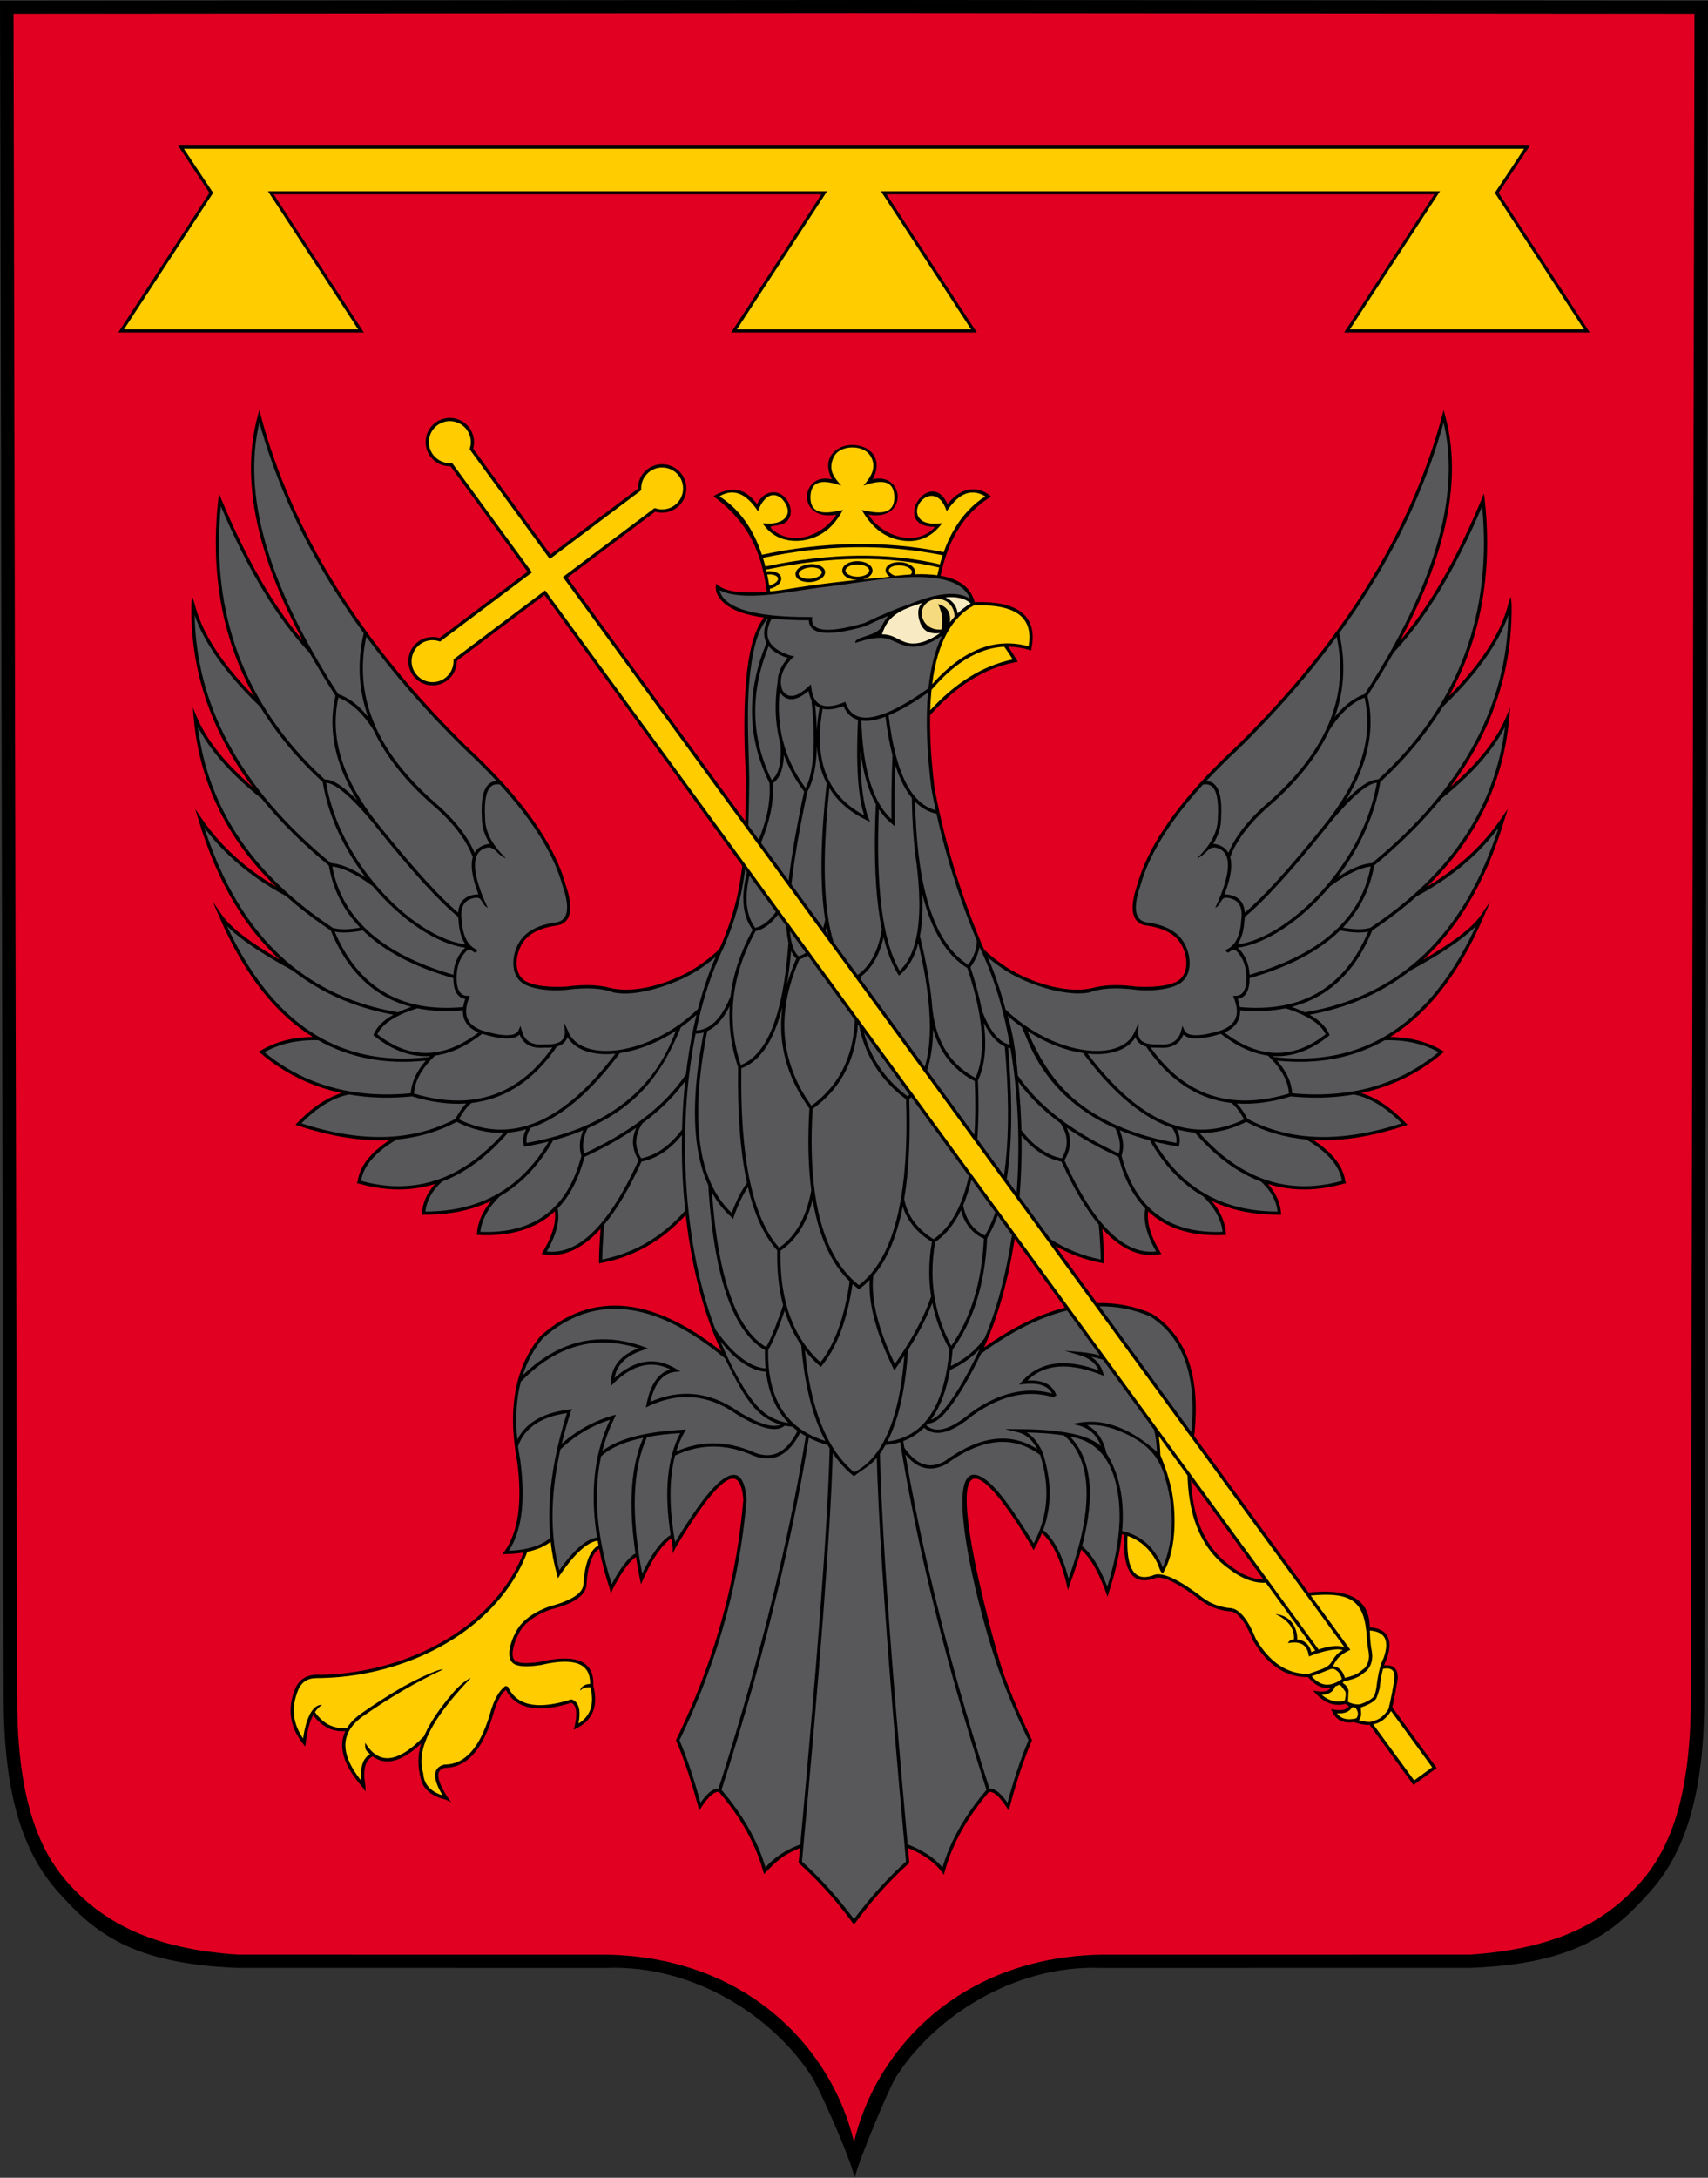 <?xml version="1.0" encoding="utf-8"?>
<!-- Generator: Adobe Illustrator 13.0.0, SVG Export Plug-In . SVG Version: 6.00 Build 14948)  -->
<!DOCTYPE svg PUBLIC "-//W3C//DTD SVG 1.1//EN" "http://www.w3.org/Graphics/SVG/1.1/DTD/svg11.dtd">
<svg version="1.1" id="Слой_1" xmlns="http://www.w3.org/2000/svg" xmlns:xlink="http://www.w3.org/1999/xlink" x="0px" y="0px"
	 width="328.449px" height="418.66px" viewBox="0 0 328.449 418.66" enable-background="new 0 0 328.449 418.66"
	 xml:space="preserve">
<rect x="0" y="0" width="328.449" height="418.66" fill="#333333" stroke="none"/>
<g>
	<path d="M1.299,0.129L164.222,0h0.002h0.002l162.922,0.129l1.301,0.001l-0.004,1.275l-0.699,324.356
		c0.045,17.621-3.072,29.557-10.275,37.727c-7.213,8.184-14.469,13.99-34.518,14.82l-71.154,0.014
		c-16.99-0.637-32.305,9.584-39.553,21.049c-1.119,1.771-6.82,15.107-7.906,19.289c-1.023-4.521-7.008-17.5-8.139-19.289
		c-7.247-11.465-22.562-21.686-39.552-21.049l-71.154-0.014c-20.049-0.83-27.304-6.637-34.518-14.82
		c-7.202-8.17-10.32-20.105-10.275-37.727L0.003,1.405L0,0.13L1.299,0.129L1.299,0.129z"/>
	<polygon fill="#FFCC00" points="40.892,37.215 23.84,63.328 68.879,63.328 51.827,37.215 51.527,36.756 52.076,36.756 
		155.474,36.756 158.508,36.756 159.057,36.756 158.757,37.215 141.705,63.328 186.744,63.328 169.691,37.215 169.393,36.757 
		169.941,36.757 172.975,36.757 172.975,36.756 276.373,36.756 276.922,36.756 276.621,37.215 259.57,63.328 304.607,63.328 
		287.557,37.215 287.457,37.062 287.67,36.756 293.086,28.597 282.09,28.597 46.36,28.597 35.362,28.597 40.778,36.756 
		40.997,37.055 40.892,37.215 	"/>
	<path fill="#E10021" d="M164.227,2.552h-0.005L2.598,2.68l0.696,323.082c-0.043,16.975,2.883,28.385,9.645,36.057
		c6.74,7.645,16.213,12.85,32.866,13.947l70.824,0.006c19.235,0.322,33.629,9.357,41.778,22.248
		c1.426,2.256,2.663,4.645,3.684,7.143c0.882,2.156,1.593,4.377,2.133,6.639c0.541-2.262,1.251-4.482,2.133-6.639
		c1.021-2.498,2.258-4.887,3.684-7.143c8.15-12.891,22.543-21.926,41.779-22.248l70.824-0.006
		c16.652-1.098,26.125-6.303,32.865-13.947c6.762-7.672,9.688-19.082,9.645-36.057L325.85,2.68L164.227,2.552L164.227,2.552z
		 M23.042,63.464l17.233-26.391l-5.716-8.609l-0.306-0.462h0.554H46.36h235.73h11.551h0.555l-0.307,0.462l-5.717,8.609
		l17.234,26.391l0.299,0.459h-0.549h-46.135h-0.549l0.299-0.459l17.053-26.113h-102.85V37.35h-2.486l17.053,26.114l0.301,0.459
		h-0.549h-46.137h-0.548l0.299-0.459l17.052-26.113h-2.485H52.625l17.052,26.113l0.3,0.459h-0.548H23.292h-0.548L23.042,63.464
		L23.042,63.464z M211.977,236.223c0.023,0.293,0.049,0.59,0.072,0.891c0.025,0.348,0.051,0.709,0.076,1.074
		c0.107,1.635,0.164,3.076,0.168,4.318l0.002,0.375l-0.369-0.07c-3.221-0.602-6.205-1.691-8.955-3.271l8.014,10.971
		c3.639-0.1,7.139,0.572,10.496,2.014l0.021,0.008l0.02,0.012l0.004,0.004l0.006,0.004c1.049,0.668,2,1.426,2.854,2.271
		s1.609,1.783,2.268,2.807c2.863,4.461,3.859,10.604,2.992,18.428l21.977,30.086c5.365-0.537,11.73-0.189,11.783,6.695
		c1.674,0.121,2.797,0.674,3.367,1.66c0.594,1.025,0.561,2.494-0.098,4.402l-0.008,0.023l-0.01,0.018
		c-0.182,0.354-0.35,0.758-0.502,1.213c0.295-0.037,0.568-0.043,0.814-0.02c0.475,0.043,0.859,0.195,1.154,0.453
		c0.297,0.262,0.496,0.623,0.592,1.084c0.074,0.352,0.09,0.766,0.047,1.238l-0.002,0.023c-0.307,1.82-0.594,3.338-0.861,4.545
		c-0.053,0.236-0.104,0.459-0.152,0.668l-0.014,0.051l8.355,11.438l0.184,0.25l-0.252,0.184l-3.959,2.891l-0.25,0.184l-0.184-0.25
		l-8.258-11.307c-0.115,0.006-0.23,0.01-0.348,0.008c-0.367-0.002-0.746-0.039-1.137-0.111s-0.793-0.18-1.207-0.32l0,0l-0.004-0.002
		l-0.311-0.104c-0.074,0.012-0.146,0.023-0.219,0.031c-0.295,0.037-0.58,0.051-0.852,0.043c-1.432-0.047-2.455-0.721-3.066-2.021
		l-0.256-0.541l0.59,0.102h0.01c0.23,0.041,0.449,0.068,0.654,0.082s0.398,0.016,0.578,0.004c0.729-0.043,1.262-0.297,1.605-0.758
		c-0.252-0.113-0.477-0.26-0.676-0.441c-0.234,0.061-0.467,0.107-0.701,0.139c-0.289,0.039-0.576,0.053-0.859,0.041
		c-1.451-0.055-2.805-0.748-4.061-2.082l-0.609-0.646l0.881,0.125l0.012,0.002c0.229,0.033,0.443,0.053,0.641,0.057
		s0.383-0.004,0.555-0.025c0.594-0.074,1.035-0.318,1.33-0.725c-0.93,0.16-1.818-0.006-2.666-0.506
		c-0.314-0.184-0.621-0.414-0.918-0.686c-0.264-0.244-0.525-0.523-0.779-0.84c-4.271,0.053-7.803-2.291-10.596-7.031l-0.014-0.021
		l-0.008-0.021c-1.08-2.686-2.182-4.408-3.305-5.162c-0.209-0.141-0.418-0.246-0.627-0.316c-0.205-0.07-0.41-0.107-0.613-0.109
		h-0.076h-0.021l-0.014-0.002c-1.422-0.16-2.73-0.555-3.924-1.178c-0.236-0.125-0.467-0.256-0.686-0.393
		c-0.217-0.135-0.438-0.283-0.656-0.443h-0.002l-0.012-0.01l-0.006-0.004c-3.053-2.355-5.426-3.777-7.121-4.266
		c-0.318-0.092-0.611-0.15-0.875-0.176c-0.248-0.021-0.475-0.016-0.678,0.021c-0.926,0.371-1.752,0.537-2.477,0.496
		c-0.689-0.039-1.285-0.262-1.787-0.666c-0.492-0.396-0.889-0.967-1.188-1.709c-0.582-1.441-0.807-3.561-0.668-6.354
		c-0.154-0.045-0.314-0.088-0.475-0.127c-0.342,3.402-1.168,7.111-2.479,11.123l-0.262,0.924l-0.326-0.914l-0.002-0.004
		c-0.225-0.605-0.449-1.182-0.678-1.729c-0.225-0.539-0.457-1.057-0.693-1.551l0.002-0.002c-1.078-2.256-2.207-3.887-3.387-4.889
		c-0.58,2.113-1.309,4.355-2.189,6.723l-0.348,1.061l-0.246-1.098v-0.006l0,0c-0.176-0.721-0.361-1.41-0.555-2.066
		c-0.193-0.654-0.396-1.271-0.607-1.854c-1-2.758-2.199-4.729-3.596-5.91c-0.369,0.928-0.809,1.844-1.316,2.744l-0.301,0.531
		l-0.238-0.523c-4.178-7.002-7.381-11.246-9.607-12.732c-8.305-5.547,3.107,34.354,4.082,36.992
		c0.785,2.125,1.629,4.238,2.529,6.342c0.898,2.098,1.857,4.193,2.877,6.281l0,0l0.01,0.018l0.063,0.129l-0.057,0.131
		c-1.068,2.477-2.1,5.367-3.094,8.67c-0.197,0.656-0.391,1.316-0.578,1.979c-0.191,0.682-0.381,1.371-0.568,2.07l0,0v0.006
		l-0.178,0.682l-0.385-0.59c-1.035-1.598-1.947-2.564-2.732-2.9c-0.141-0.059-0.275-0.098-0.402-0.115l0,0
		c-0.09-0.012-0.176-0.014-0.262-0.006c-3.039,3.529-5.361,7.158-6.971,10.883c-0.316,0.73-0.604,1.465-0.863,2.199
		c-0.262,0.74-0.494,1.482-0.697,2.221h-0.002v0.006l-0.148,0.631l-0.398-0.525c-1.131-1.471-2.65-2.711-4.559-3.713
		c-0.371-0.193-0.76-0.381-1.164-0.561c-0.26-0.113-0.523-0.227-0.795-0.332l0.232,2.549l0.016,0.16l0.014,0.156l-0.117,0.104
		c-2.643,2.371-5.158,5.008-7.547,7.908c-0.461,0.559-0.922,1.135-1.38,1.723c-0.45,0.578-0.901,1.174-1.35,1.783l-0.002,0.002
		l-0.001,0.002l-0.235,0.309l-0.262-0.309l-0.001-0.002l-0.002-0.002c-0.449-0.609-0.899-1.205-1.35-1.783
		c-0.458-0.588-0.919-1.164-1.38-1.723c-2.389-2.9-4.906-5.537-7.548-7.908l-0.117-0.104l0.014-0.156l0.25-2.709
		c-0.271,0.105-0.538,0.219-0.797,0.332c-0.405,0.18-0.793,0.367-1.163,0.561c-2.087,1.096-3.35,2.465-4.944,4.111l-0.163-0.51h0
		c-0.204-0.738-0.437-1.48-0.698-2.221c-0.259-0.734-0.547-1.469-0.863-2.199c-1.609-3.727-3.933-7.354-6.972-10.885
		c-0.085-0.008-0.173-0.004-0.261,0.008l0,0c-0.128,0.018-0.262,0.057-0.401,0.115c-0.786,0.336-1.698,1.303-2.733,2.9l-0.384,0.59
		l-0.178-0.682l-0.001-0.006h0c-0.186-0.699-0.375-1.389-0.568-2.07c-0.188-0.662-0.379-1.322-0.577-1.979
		c-0.994-3.303-2.026-6.193-3.095-8.67l-0.057-0.131l0.064-0.129l0.008-0.018l0,0c1.019-2.088,1.979-4.184,2.878-6.281
		c0.9-2.104,1.744-4.217,2.528-6.342c4.03-10.904,6.524-22.07,7.482-33.496c-0.301-3.643-1.435-4.809-3.401-3.496
		c-2.226,1.486-5.429,5.73-9.607,12.732l-0.585,1.148l0.013-1.25c-0.105-0.557-0.203-1.104-0.292-1.645
		c-1.252,0.867-2.511,2.412-3.773,4.633c-0.272,0.479-0.547,0.992-0.822,1.539c-0.273,0.543-0.548,1.121-0.823,1.73h0l-0.001,0.002
		l-0.396,0.912l-0.195-0.975c-0.294-1.473-0.547-2.904-0.762-4.293c-0.592,0.408-1.218,1.045-1.876,1.912
		c-0.819,1.08-1.683,2.508-2.591,4.285l-0.393,0.875l-0.18-0.922c-0.859-2.654-1.54-5.227-2.04-7.715
		c-0.612,0.396-1.117,1.096-1.509,2.098c-0.602,1.533-0.878,3.41-0.934,5.045l-0.003,0.02l-0.002,0.012v0.002
		c-0.045,0.277-0.135,0.547-0.266,0.807h-0.001c-1.122,2.209-4.605,3.164-6.741,3.725c-2.312,0.855-4.056,1.977-5.232,3.365
		c-0.881,1.041-3.229,5.893-1.086,6.668c0.882,0.318,2.375,0.314,4.478-0.012c3.447-0.811,6.018-0.844,7.712-0.102
		c1.751,0.77,2.569,2.326,2.457,4.67c0.501,1.912,0.494,3.551-0.022,4.914c-0.525,1.389-1.571,2.48-3.134,3.271l-0.597,0.303
		l0.154-0.65l0.004-0.016c0.091-0.391,0.163-0.752,0.214-1.082c0.052-0.332,0.086-0.645,0.102-0.936
		c0.071-1.332-0.244-2.164-0.946-2.492c-4.772,1.494-8.311,1.436-10.615-0.18c-0.46-0.322-0.87-0.705-1.228-1.148h-0.001
		c-0.282-0.348-0.532-0.734-0.753-1.162c-0.706,0.611-1.33,1.615-1.87,3.008c-0.123,0.316-0.241,0.65-0.352,0.998
		c-0.111,0.346-0.219,0.721-0.325,1.117l0,0l-0.001,0.006L94.718,330c-2.013,6.549-5.077,9.834-9.191,9.854
		c-0.255,0.064-0.471,0.152-0.645,0.264c-0.271,0.176-0.449,0.416-0.531,0.719c-0.09,0.328-0.076,0.738,0.042,1.232
		c0.214,0.9,0.768,2.043,1.66,3.428l0.686,0.943l-1.019-0.473c-2.229-0.525-3.711-1.531-4.445-3.018
		c-0.143-0.289-0.258-0.6-0.343-0.928c-0.603-2.322-0.685-4.52,0.075-6.842c-1.017,0.957-1.985,1.713-2.906,2.27
		c-1.358,0.82-2.62,1.211-3.784,1.17h-0.001c-0.954-0.033-1.834-0.354-2.641-0.959c-1.476,0.693-1.944,2.588-1.406,5.68l0.032,1.072
		l-0.573-0.814c-0.576-0.658-1.087-1.297-1.531-1.916c-1.636-2.285-2.437-4.383-2.402-6.295c0.016-0.906,0.218-1.766,0.606-2.58
		c-1.806,0.137-3.407-0.389-4.8-1.58c-0.299-0.256-0.588-0.541-0.864-0.854h0c-0.178-0.203-0.351-0.418-0.521-0.645
		c-0.353,0.666-0.65,1.461-0.89,2.387c-0.111,0.43-0.21,0.887-0.298,1.371c-0.086,0.48-0.161,0.996-0.224,1.543l-0.1,0.734
		l-0.457-0.563c-1.271-1.617-2.031-3.307-2.28-5.066c-0.249-1.756,0.016-3.578,0.792-5.461c0.414-1,1.04-1.727,1.875-2.18
		c0.824-0.445,1.844-0.619,3.059-0.52h0.068c2.295-0.047,4.607-0.258,6.903-0.627c2.294-0.371,4.571-0.9,6.795-1.584
		c11.22-3.447,21.109-10.799,25.231-21.301l-0.176,0.029c-0.494,0.078-1.003,0.141-1.525,0.184
		c-0.517,0.045-1.067,0.074-1.649,0.088l-0.084,0.002l-0.625,0.021l0.367-0.514c1.328-1.84,2.198-4.197,2.609-7.074
		c0.413-2.895,0.362-6.311-0.154-10.244c-1.365-7.281-0.981-13.479,1.153-18.588c0.416-0.996,0.899-1.953,1.449-2.869
		c0.548-0.912,1.165-1.785,1.848-2.617l0.001-0.002l0.006-0.006l0.02-0.023l0.012-0.012c5.022-4.463,10.537-6.369,16.542-5.721
		c5.655,0.613,11.735,3.498,18.236,8.654c-3.44-7.178-5.755-16.383-6.857-26.211c-0.703,0.775-1.429,1.504-2.177,2.186
		c-4.059,3.709-8.77,6.063-14.13,7.064l-0.37,0.07l0.001-0.375c0.005-1.242,0.061-2.684,0.169-4.318
		c0.024-0.365,0.049-0.727,0.076-1.074c0.023-0.301,0.048-0.598,0.072-0.891c-0.38,0.422-0.763,0.818-1.146,1.188
		c-3.158,3.039-6.411,4.283-9.758,3.732l-0.452-0.072l0.235-0.393c1.436-2.395,2.219-4.518,2.35-6.367
		c0.025-0.355,0.025-0.701,0.002-1.035c-0.009-0.137-0.022-0.27-0.04-0.402c-3.551,3.336-8.442,4.855-14.675,4.553h-0.314
		l0.018-0.334c0.099-1.318,0.482-2.611,1.149-3.879c0.417-0.793,0.948-1.576,1.589-2.348c-3.793,1.824-8.129,2.711-13.008,2.664
		l-0.312,0.039l0.004-0.373c0.091-1.215,0.428-2.371,1.009-3.463c0.391-0.734,0.893-1.441,1.505-2.121
		c-1.901,0.592-3.851,0.934-5.849,1.027c-1.425,0.068-2.873,0.01-4.341-0.174c-1.47-0.184-2.964-0.494-4.481-0.93l-0.006-0.002
		l-0.364-0.066l0.142-0.273c0.306-2.316,1.651-4.473,4.034-6.467c0.456-0.381,0.955-0.76,1.495-1.135
		c0.212-0.146,0.431-0.291,0.656-0.438c-0.331,0.018-0.664,0.031-0.998,0.039c-5.109,0.131-10.665-0.803-16.667-2.799l-0.468-0.156
		l0.341-0.355c1.641-1.707,3.286-3.068,4.932-4.084c1.2-0.74,2.402-1.295,3.603-1.666c-5.806-1.244-11.004-3.8-15.591-7.665
		l-0.329-0.313l0.369-0.191l0.05-0.03l0.001-0.001c0.428-0.254,0.873-0.493,1.335-0.714c0.458-0.219,0.929-0.42,1.41-0.601
		c2.153-0.807,4.553-1.232,7.197-1.276c-3.424-2.122-6.563-4.951-9.415-8.484c-1.605-1.987-3.118-4.196-4.538-6.625
		c-1.419-2.428-2.749-5.08-3.988-7.955h0.001l-0.006-0.015l-1.298-2.975l1.839,2.674c0.928,1.35,2.544,2.865,4.844,4.542
		c1.702,1.24,3.779,2.569,6.228,3.984c-3.274-2.997-6.165-6.579-8.669-10.744c-1.409-2.343-2.696-4.867-3.857-7.572
		c-1.163-2.705-2.204-5.597-3.124-8.672l0,0l-0.003-0.009l-0.613-1.979l1.167,1.712c2.891,4.242,6.575,7.938,11.051,11.087
		c0.873,0.614,1.774,1.207,2.703,1.777c0.202,0.124,0.406,0.248,0.611,0.37c-3.171-3.076-5.873-6.34-8.104-9.795
		c-4.409-6.828-6.98-14.393-7.714-22.694l-0.174-1.967l0.771,1.82c1.533,3.62,4.188,7.272,7.967,10.956
		c0.738,0.719,1.518,1.439,2.338,2.158c0.14,0.123,0.282,0.247,0.425,0.37c-2.072-2.775-3.871-5.609-5.395-8.501
		c-4.426-8.397-6.551-17.292-6.374-26.682l0.153-1.46l0.46,1.391c1.074,4.313,3.629,8.871,7.666,13.671
		c0.783,0.931,1.627,1.876,2.532,2.837c0.398,0.422,0.809,0.848,1.23,1.275c-1.41-2.542-2.617-5.167-3.62-7.872
		c-3.361-9.061-4.448-19.034-3.26-29.917l0.163-1.181l0.434,1.094c4.855,11.617,10.064,20.657,15.626,27.12
		c-3.563-6.652-6.168-12.922-7.812-18.81c-2.512-8.999-2.783-17.109-0.812-24.329l0.3-1.118l0.301,1.12
		c3.01,11.21,7.811,22.112,14.401,32.704c6.593,10.598,14.979,20.887,25.154,30.865l0,0c5.223,4.838,9.42,9.464,12.591,13.877
		c3.181,4.428,5.332,8.645,6.452,12.65c0.85,2.467,1.107,4.358,0.773,5.674c-0.356,1.402-1.344,2.164-2.962,2.283
		c-2.44,0.396-4.255,1.218-5.443,2.467c-1.979,2.082-2.859,6.894,0.29,8.344c1.576,0.726,4.045,1.016,7.406,0.87
		c2.842-0.369,5.246-0.385,7.21-0.045c0.386,0.066,0.758,0.147,1.112,0.242c4.792,1.28,11.451-0.827,15.634-3.231
		c1.936-1.113,3.77-2.488,5.5-4.124c0.125-0.263,0.25-0.524,0.378-0.782l0.001-0.001l0.005-0.011
		c2.102-4.958,3.262-9.179,3.915-14.02c0.056-0.416,0.109-0.837,0.158-1.262l-38.034-52.068l-16.869,12.688l0,0.042l0.001,0.003
		v0.002h-0.001c0,1.285-0.523,2.449-1.365,3.291c-0.841,0.841-2.003,1.361-3.286,1.362v0.001h-0.004h-0.002v-0.001
		c-1.286,0-2.45-0.522-3.292-1.363V130.4c-0.84-0.841-1.361-2.003-1.362-3.286h-0.001v-0.004v-0.002h0.001
		c0-1.285,0.522-2.449,1.365-3.291c0.841-0.84,2.003-1.361,3.286-1.362v-0.001h0.004h0.01v0.001c0.261,0,0.516,0.022,0.762,0.063
		l0.004,0.001l0.113,0.021h0.004c0.15,0.029,0.299,0.066,0.444,0.109l16.927-12.734L86.638,89.641l-0.133,0.003h-0.002v-0.001
		c-1.286,0-2.45-0.522-3.292-1.364v-0.001c-0.84-0.841-1.361-2.003-1.362-3.287h-0.001v-0.004v-0.002h0.001
		c0-1.284,0.522-2.449,1.365-3.291c0.841-0.84,2.003-1.361,3.286-1.362v-0.001h0.004h0.002v0.001
		c1.285,0.001,2.449,0.522,3.291,1.365c0.84,0.841,1.361,2.003,1.362,3.286h0.001v0.004v0.011H91.16c0,0.243-0.02,0.482-0.057,0.715
		v0.003l-0.018,0.106l-0.001,0.005c-0.026,0.142-0.057,0.281-0.095,0.415l14.869,20.354l16.816-12.651l0-0.041l-0.001-0.002V93.9
		h0.001c0-1.285,0.522-2.449,1.365-3.292c0.84-0.84,2.003-1.361,3.286-1.362v-0.001h0.004h0.002v0.001
		c1.285,0,2.449,0.522,3.292,1.365c0.84,0.841,1.361,2.003,1.362,3.286h0.001v0.004v0.002h-0.001
		c-0.001,1.285-0.523,2.449-1.365,3.291c-0.841,0.841-2.003,1.361-3.286,1.362v0.001h-0.004h-0.01v-0.001
		c-0.261,0-0.516-0.022-0.761-0.063l-0.004-0.001l-0.113-0.021h-0.004c-0.149-0.029-0.297-0.064-0.443-0.108l-16.877,12.694
		l34.195,46.812c0.079-2.405,0.12-5.034,0.149-7.97l0,0c-0.488-8.759-0.415-15.762,0.219-21.007
		c0.59-4.884,1.676-8.271,3.253-10.156c-1.708-0.243-3.177-0.574-4.408-0.993c-1.301-0.443-5.482-2.244-4.807-5.529
		c1.476,1.476,4.73,1.987,9.761,1.536c-0.156-1.148-0.349-2.254-0.578-3.316c-1.393-6.458-4.312-11.016-9.711-15.057
		c3.404-1.959,5.96-1.716,8.404,1.561c1.175-2.615,4.102-3.135,5.705-0.879c0.896,1.26,1.138,3.048-0.015,4.189
		c-1.316,1.3-4.588,0.305-2.296,1.926c4.025,2.843,9.432,0.507,11.854-3.235c-7.765,1.4-7.02-8.242-0.865-6.802
		c-2.053-3.868,0.615-6.604,3.928-6.6c3.274,0.004,6.054,2.524,3.937,6.6c6.141-1.438,6.889,8.199-0.865,6.802
		c2.648,4.092,9.107,6.456,12.855,2.349c-8.84,0.086-0.955-11.803,2.395-4.351c2.125-2.851,5.416-4.042,8.365-1.48
		c-5.658,3.445-8.438,9.047-9.727,15.225c0.488,0.086,0.949,0.19,1.385,0.313c2.848,0.803,4.574,2.391,5.174,4.765
		c4.174-0.138,7.178,0.518,9.01,1.963c1.908,1.507,2.541,3.836,1.902,6.988l-0.074,0.35l-0.32-0.112
		c-1.369-0.411-2.73-0.622-4.078-0.633l0.15,0.209c0.459,0.648,0.955,1.418,1.482,2.31l0.227,0.382l-0.438,0.082l-0.008,0.002
		c-0.83,0.157-1.65,0.358-2.455,0.603c-0.809,0.246-1.611,0.538-2.408,0.875c-4.063,1.723-7.918,4.629-11.563,8.717
		c-0.068,4.131,0.223,8.827,0.871,14.086c0.266,1.414,0.555,2.838,0.867,4.269c0.313,1.423,0.646,2.845,1.004,4.263
		c1.838,7.294,4.277,14.522,7.313,21.684l0.006,0.011v0.001c0.135,0.269,0.268,0.541,0.396,0.814c1.697,1.59,3.492,2.93,5.387,4.019
		c4.184,2.404,10.842,4.511,15.635,3.231c0.354-0.095,0.725-0.176,1.111-0.242c1.965-0.339,4.369-0.324,7.211,0.045
		c3.359,0.146,5.828-0.144,7.404-0.87c3.15-1.45,2.27-6.262,0.291-8.344c-1.188-1.249-3.004-2.071-5.443-2.467
		c-1.619-0.12-2.605-0.881-2.963-2.283c-0.334-1.316-0.076-3.208,0.773-5.674c1.119-4.005,3.271-8.222,6.453-12.65
		c3.17-4.413,7.367-9.039,12.59-13.877v0c10.176-9.979,18.561-20.268,25.154-30.865c6.588-10.591,11.389-21.493,14.4-32.704
		l0.301-1.12l0.299,1.118c1.971,7.22,1.701,15.33-0.813,24.329c-1.643,5.888-4.248,12.158-7.811,18.81
		c5.563-6.462,10.771-15.503,15.627-27.12l0.434-1.094l0.162,1.181c1.188,10.883,0.102,20.855-3.26,29.917
		c-1.004,2.705-2.211,5.33-3.619,7.872c0.422-0.427,0.832-0.853,1.23-1.275c0.904-0.96,1.748-1.906,2.531-2.837
		c4.035-4.8,6.592-9.358,7.666-13.671l0.459-1.391l0.152,1.46c0.178,9.391-1.947,18.285-6.373,26.682
		c-1.525,2.893-3.324,5.727-5.395,8.501c0.143-0.123,0.285-0.248,0.424-0.37c0.82-0.719,1.602-1.439,2.338-2.158
		c3.779-3.684,6.436-7.336,7.967-10.956l0.771-1.82l-0.174,1.967c-0.732,8.301-3.305,15.866-7.713,22.694
		c-2.23,3.455-4.934,6.719-8.104,9.795c0.203-0.122,0.408-0.246,0.609-0.37c0.93-0.57,1.83-1.163,2.703-1.777
		c4.477-3.149,8.16-6.845,11.051-11.087l1.168-1.712l-0.613,1.979l-0.002,0.009v0c-0.92,3.075-1.961,5.967-3.123,8.672
		s-2.449,5.229-3.857,7.572c-2.506,4.165-5.395,7.747-8.67,10.744c2.449-1.415,4.525-2.744,6.227-3.984
		c2.301-1.677,3.916-3.191,4.846-4.542l1.838-2.674l-1.299,2.975l-0.006,0.015h0.002c-1.24,2.875-2.568,5.526-3.988,7.955
		c-1.42,2.429-2.934,4.638-4.537,6.625c-2.854,3.533-5.992,6.362-9.416,8.484c2.645,0.044,5.045,0.469,7.197,1.276
		c0.482,0.181,0.953,0.381,1.41,0.601c0.463,0.221,0.908,0.459,1.336,0.714v0.001l0.051,0.03l0.369,0.191l-0.33,0.313
		c-4.586,3.865-9.785,6.421-15.59,7.665c1.201,0.371,2.402,0.926,3.602,1.666c1.646,1.016,3.291,2.377,4.934,4.084l0.34,0.355
		l-0.467,0.156c-6.002,1.996-11.559,2.93-16.668,2.799c-0.334-0.008-0.668-0.021-0.998-0.039c0.225,0.146,0.443,0.291,0.656,0.438
		c0.541,0.375,1.039,0.754,1.494,1.135c2.383,1.994,3.729,4.15,4.035,6.467l0.141,0.273l-0.363,0.066l-0.006,0.002
		c-1.518,0.436-3.012,0.746-4.482,0.93c-1.467,0.184-2.916,0.242-4.34,0.174c-1.998-0.094-3.947-0.436-5.85-1.027
		c0.613,0.68,1.115,1.387,1.506,2.121c0.58,1.092,0.918,2.248,1.01,3.463l0.004,0.373l-0.313-0.039
		c-4.879,0.047-9.215-0.84-13.008-2.664c0.641,0.771,1.172,1.555,1.59,2.348c0.666,1.268,1.049,2.561,1.148,3.879l0.018,0.334
		h-0.313c-6.232,0.303-11.125-1.217-14.676-4.553c-0.018,0.133-0.031,0.266-0.039,0.402c-0.023,0.334-0.023,0.68,0.002,1.035
		c0.131,1.85,0.914,3.973,2.35,6.367l0.236,0.393l-0.453,0.072c-3.346,0.551-6.6-0.693-9.758-3.732
		C212.74,237.041,212.357,236.645,211.977,236.223L211.977,236.223z M229.021,284.566c0.059,1.18,0.17,2.313,0.334,3.396
		c0.889,5.926,3.344,10.307,7.359,13.145l0.012,0.008l0.01,0.008c0.369,0.285,0.736,0.545,1.102,0.783
		c0.361,0.234,0.723,0.447,1.08,0.637c1.396,0.736,2.744,1.107,4.049,1.113L229.021,284.566L229.021,284.566z"/>
	<path fill="#58585A" d="M131.771,232.727c-0.805,0.916-1.641,1.77-2.506,2.561c-3.879,3.543-8.365,5.822-13.456,6.842
		c0.014-1.131,0.07-2.432,0.167-3.902c0.021-0.33,0.047-0.684,0.076-1.066c0.026-0.35,0.057-0.723,0.09-1.121l0.054-0.619
		c2.444-2.93,4.834-6.967,7.169-12.111c2.859-0.564,5.45-2.271,7.771-5.115C131.058,223.068,131.272,227.965,131.771,232.727
		L131.771,232.727z"/>
	<path fill="#58585A" d="M131.157,217.16c-2.342,3.096-4.962,4.939-7.858,5.527c-0.947-1.559-1.187-3.133-0.72-4.721
		c0.095-0.326,0.222-0.652,0.377-0.982c0.157-0.332,0.343-0.664,0.559-0.996h0l0.021-0.031c2.85-2.107,5.249-4.369,7.194-6.781
		c0.358-0.445,0.703-0.896,1.03-1.351C131.436,210.895,131.235,214.02,131.157,217.16L131.157,217.16z"/>
	<path fill="#58585A" d="M134.222,193.957c-3.103,3.027-6.689,5.225-10.178,6.557c-2.405,0.918-4.76,1.425-6.875,1.507
		c-2.094,0.082-3.95-0.251-5.378-1.011c-1.201-0.639-2.1-1.583-2.579-2.839l-0.7-1.525l0.099,1.652
		c0.044,0.876-0.235,1.517-0.837,1.919c-0.645,0.43-1.661,0.616-3.045,0.558l-0.019,0l-0.023,0.002
		c-1.735,0.164-2.972-0.248-3.707-1.235c-0.143-0.192-0.269-0.408-0.377-0.646c-0.109-0.241-0.201-0.506-0.273-0.794l-0.001-0.002
		l-0.004-0.015l-0.229-0.879l-0.358,0.834c-0.263,0.611-0.943,0.934-2.04,0.97c-1.193,0.04-2.842-0.26-4.945-0.896v0
		c-0.12-0.042-0.224-0.082-0.309-0.115c-1.304-0.52-2.153-1.252-2.548-2.194c-0.397-0.949-0.344-2.133,0.159-3.551
		c0.048-0.138,0.096-0.263,0.141-0.375l0.166-0.418l-0.451-0.007c-0.837-0.012-1.423-0.414-1.756-1.204
		c-0.07-0.167-0.13-0.353-0.18-0.556c-0.05-0.205-0.09-0.43-0.119-0.674l0,0l-0.016-0.145h0c-0.172-2.11,0.223-3.856,1.183-5.234
		c0.187-0.268,0.395-0.523,0.623-0.762c1.026-1.077,1.62,1.154,2.164-0.255c-1.283-0.499-2.161-1.591-2.633-3.275l0,0
		c-0.094-0.337-0.173-0.697-0.234-1.08c-0.062-0.382-0.108-0.792-0.138-1.229l-0.001-0.025L88.8,176.99
		c-0.062-0.433-0.091-0.832-0.088-1.198c0.009-0.952,0.237-1.692,0.683-2.22c0.443-0.523,1.115-0.85,2.016-0.979
		c1.41-0.2,1.074,1.216,2.387,1.958c-1.53-3.288-2.347-5.896-2.448-7.821c-0.049-0.925,0.068-1.687,0.35-2.282
		c0.272-0.574,0.706-1,1.299-1.276c2.107-0.982,2.296,1.119,4.305,1.834c-1.887-1.795-3.11-3.605-3.667-5.428
		c-0.11-0.359-0.194-0.721-0.253-1.084c-0.059-0.362-0.091-0.725-0.098-1.087v-0.001l-0.001-0.201v-0.021
		c-0.1-1.662-0.041-3.007,0.177-4.034v-0.001c0.166-0.784,0.422-1.375,0.769-1.77c0.325-0.371,0.738-0.572,1.239-0.602
		c0.208-0.012,0.432,0.004,0.671,0.048c2.159,2.366,4.046,4.675,5.665,6.927c3.139,4.368,5.259,8.521,6.359,12.458l0.006,0.019
		c0.812,2.353,1.065,4.131,0.76,5.331c-0.283,1.115-1.087,1.721-2.41,1.816l-0.027,0.003c-2.589,0.417-4.528,1.303-5.814,2.655
		c-2.301,2.422-3.1,7.689,0.479,9.338c2.175,1.001,5.417,1.142,7.73,0.922c2.784-0.363,5.132-0.379,7.042-0.05
		c0.369,0.063,0.722,0.141,1.056,0.23c0.333,0.089,0.652,0.191,0.955,0.307v-0.001c4.306,0.994,11.455-1.475,15.15-3.6
		c1.581-0.909,3.095-1.988,4.54-3.236c-1.158,2.64-2.157,5.49-3,8.493C134.49,192.941,134.354,193.447,134.222,193.957
		L134.222,193.957z"/>
	<path fill="#FFCC00" d="M155.712,109.089l-0.029,0.003c-0.178,0.018-0.354,0.048-0.523,0.087c-0.166,0.039-0.323,0.086-0.47,0.142
		c-0.681,0.257-1.128,0.666-1.095,1.065h0l0.001,0.017h0c0.03,0.259,0.275,0.49,0.648,0.652c0.428,0.187,1.01,0.273,1.645,0.218
		l0.032-0.003v0.001l0.029-0.003c0.178-0.018,0.354-0.048,0.523-0.087c0.165-0.038,0.323-0.086,0.47-0.142
		c0.681-0.256,1.129-0.665,1.095-1.065h0l-0.002-0.017l0,0c-0.031-0.259-0.275-0.49-0.648-0.652
		c-0.428-0.187-1.01-0.273-1.645-0.218l-0.033,0.003V109.089L155.712,109.089z"/>
	<path fill="#FFCC00" d="M164.878,108.504L164.878,108.504l-0.003,0.001h-0.007v-0.001c-0.658,0-1.25,0.152-1.674,0.396
		c-0.373,0.214-0.604,0.493-0.604,0.784h0.001v0.002v0.002h-0.001c0,0.291,0.231,0.569,0.603,0.783
		c0.425,0.244,1.019,0.396,1.679,0.396v-0.001h0.004h0.007v0.001c0.659-0.001,1.251-0.152,1.675-0.396
		c0.371-0.214,0.604-0.493,0.604-0.784l0,0v-0.002v-0.002l0,0c0-0.29-0.23-0.568-0.604-0.783
		C166.133,108.656,165.539,108.504,164.878,108.504L164.878,108.504z"/>
	<path fill="#FFCC00" d="M147.542,110.451c0.146,0.688,0.277,1.399,0.394,2.131c0.073-0.02,0.143-0.041,0.212-0.063
		c0.157-0.051,0.311-0.112,0.458-0.182c0.665-0.317,1.081-0.767,1.008-1.166v-0.001l-0.001-0.005l-0.001,0
		c-0.013-0.066-0.039-0.129-0.077-0.186c-0.043-0.064-0.101-0.125-0.168-0.179l-0.001,0.001
		C148.991,110.507,148.313,110.368,147.542,110.451L147.542,110.451z"/>
	<path fill="#FFCC00" d="M146.712,107.249c0.168,0.539,0.323,1.091,0.469,1.657c6.23-1.318,12.147-2.011,17.751-2.076
		c5.585-0.065,10.859,0.491,15.816,1.67c0.057-0.211,0.115-0.421,0.174-0.629c0.111-0.382,0.229-0.758,0.35-1.126
		c-5.549-1.113-11.201-1.628-16.953-1.546C158.556,105.281,152.687,105.964,146.712,107.249L146.712,107.249z"/>
	<path fill="#FFCC00" d="M138.341,95.412c3.757,2.398,6.484,6.145,8.18,11.241c11.508-2.48,23.382-2.833,34.954-0.501
		c1.518-4.308,4.088-8.239,8.008-10.74c-3.273-1.909-5.596,0.182-7.432,2.87c-2.1-6.32-7.568-0.933-5.078,1.525
		c1.072,1.06,2.82,0.885,4.203,0.776c-1.859,2.503-4.355,3.843-7.74,3.335c-3.645-0.586-5.941-2.786-7.712-5.878
		c2.498,0.548,6.224,1.338,6.248-2.354c0.02-3.97-3.311-3.212-5.924-2.333c1.467-1.691,2.717-3.625,1.24-5.845
		c-1.334-2.009-5.431-1.989-6.752,0c-0.141,0.212-0.256,0.442-0.348,0.679c-0.925,2.313,0.256,3.63,1.587,5.166
		c-2.667-0.897-5.943-1.596-5.923,2.333c0.023,3.692,3.75,2.902,6.248,2.354c-0.924,1.612-1.94,3.072-3.476,4.172
		c-3.473,2.489-8.834,2.574-11.56-1.069c-0.6-0.6-0.404-0.56,0.264-0.508c3.379,0.264,5.657-1.818,3.026-4.765
		c-2.179-1.874-3.92,0.427-4.582,2.411C143.938,95.591,141.612,93.504,138.341,95.412L138.341,95.412z"/>
	<path fill="#58585A" d="M130.806,275.502c-2.359,0.146-4.483,0.396-6.368,0.752c-1.431,3.078-2.216,6.857-2.354,11.336
		c-0.134,4.326,0.335,9.307,1.407,14.941c0.144-0.303,0.287-0.6,0.431-0.885c0.277-0.551,0.556-1.074,0.836-1.566
		c1.389-2.441,2.792-4.109,4.206-5C127.685,286.836,128.298,280.311,130.806,275.502L130.806,275.502z"/>
	<path fill="#58585A" d="M115.594,279.967c-0.509,2.35-0.777,4.813-0.804,7.389c-0.054,5.256,0.892,10.988,2.837,17.197
		c0.8-1.506,1.567-2.744,2.303-3.713c0.787-1.037,1.545-1.775,2.27-2.211c-0.594-4.057-0.841-7.742-0.738-11.057
		c0.135-4.369,0.878-8.094,2.226-11.17c-0.765,0.16-1.489,0.34-2.17,0.537C118.938,277.688,116.963,278.695,115.594,279.967
		L115.594,279.967z"/>
	<path fill="#FFCC00" d="M107.309,303.408l-0.193-0.701c-0.573-2.023-0.98-4.129-1.222-6.316c-1.158,0.9-2.653,1.545-4.484,1.934
		c-4.109,10.887-14.25,18.496-25.768,22.033c-2.252,0.691-4.558,1.229-6.88,1.604c-2.322,0.375-4.664,0.588-6.988,0.635h-0.001
		c-1.023,0.014-1.903-0.063-2.843,0.447c-0.706,0.383-1.238,1.004-1.595,1.867c-0.733,1.779-0.983,3.492-0.75,5.141
		c0.202,1.426,0.769,2.809,1.7,4.15c0.04-0.281,0.084-0.555,0.132-0.824c0.089-0.5,0.192-0.973,0.308-1.418
		c0.171-0.66,1.077-4.344,3.211-4.205c-0.518,0.326-0.976,0.791-1.375,1.393c0.208,0.293,0.423,0.564,0.643,0.814h0.001
		c0.259,0.295,0.527,0.559,0.801,0.793c1.364,1.166,2.952,1.629,4.759,1.391c0.422-0.682,0.982-1.326,1.681-1.938
		c0.297-0.262,0.614-0.512,0.95-0.754h0.004c2.633-1.842,5.243-3.518,7.827-5.027c1.18-0.688,6.849-3.664,7.999-3.496
		c-2.545,1.186-5.107,2.531-7.685,4.035c-2.586,1.51-5.181,3.176-7.783,4.994l0,0.002c-0.329,0.236-0.631,0.475-0.904,0.713
		c-1.593,1.396-2.406,2.971-2.438,4.723c-0.032,1.773,0.731,3.748,2.288,5.922c0.247,0.346,0.514,0.693,0.798,1.045
		c-0.28-2.627,0.273-4.34,1.658-5.139l-0.054-0.051c-0.665-0.639-0.979-0.68-0.877-2.133c0.41,0.678,0.847,1.24,1.309,1.686
		c0.843,0.811,1.778,1.236,2.801,1.271c1.042,0.035,2.189-0.324,3.442-1.082c1.167-0.705,2.421-1.752,3.76-3.139
		c0.717-1.666,1.775-3.453,3.175-5.361c0.715-0.975,1.52-1.984,2.414-3.023c0.716-0.834,2.371-2.475,3.402-2.793l-0.009,0.01
		c-1.061,1.094-2.035,2.156-2.92,3.188c-0.883,1.027-1.678,2.023-2.384,2.986c-3.589,4.896-4.871,8.92-3.845,12.068l0.012,0.037
		l0.002,0.037l0.002,0.025c0.023,0.322,0.072,0.629,0.146,0.914c0.074,0.285,0.174,0.555,0.3,0.809
		c0.563,1.141,1.655,1.967,3.274,2.479c-0.687-1.148-1.129-2.129-1.322-2.939c-0.141-0.594-0.152-1.107-0.034-1.541
		c0.125-0.457,0.39-0.816,0.794-1.078c0.242-0.156,0.533-0.275,0.872-0.355l0.036-0.008h0.036c3.826,0,6.704-3.137,8.632-9.406
		v-0.002c0.105-0.395,0.217-0.777,0.335-1.146c0.118-0.369,0.239-0.715,0.363-1.035c0.659-1.699,1.454-2.873,2.383-3.518l0.46,0.125
		l0.003,0.008l0,0c0.234,0.512,0.515,0.969,0.841,1.371l0,0.002c0.323,0.398,0.691,0.742,1.101,1.029
		c2.153,1.51,5.547,1.529,10.18,0.063l0.204,0.006c1.053,0.406,1.533,1.453,1.442,3.145c-0.016,0.309-0.053,0.643-0.108,1
		c-0.024,0.152-0.05,0.307-0.08,0.463c1.095-0.678,1.842-1.547,2.243-2.604c0.455-1.201,0.47-2.658,0.046-4.371
		c-0.396-0.021-0.752,0.016-1.064,0.109c-0.355,0.105-0.659,0.287-0.908,0.543c0.166-0.971,1.286-1.299,1.918-1.277
		c0.027-1.908-0.671-3.174-2.092-3.799c-1.567-0.688-4.009-0.643-7.323,0.139l-0.023,0.004c-2.22,0.346-3.824,0.34-4.808-0.016
		c-2.802-1.014-0.4-6.211,0.823-7.654c1.249-1.473,3.083-2.658,5.501-3.551l0.008-0.004l0.021-0.006
		c2.994-0.783,4.974-1.717,5.938-2.797c0.178-0.201,0.321-0.404,0.426-0.611v-0.002c0.103-0.201,0.172-0.406,0.207-0.615
		c0.143-2.184,0.468-3.922,0.975-5.215c0.484-1.232,1.138-2.072,1.962-2.516c-0.058-0.303-0.113-0.604-0.165-0.904
		c-0.931,0.119-1.963,0.672-3.093,1.656c-1.275,1.111-2.664,2.764-4.164,4.955L107.309,303.408L107.309,303.408z"/>
	<path fill="#58585A" d="M107.77,278.643c-0.742,3.313-1.213,6.488-1.412,9.527c-0.323,4.938,0.071,9.512,1.182,13.729
		c1.386-1.967,2.682-3.475,3.887-4.523c1.214-1.059,2.348-1.658,3.399-1.801c-0.465-2.857-0.684-5.598-0.657-8.223
		c0.054-5.273,1.101-10.082,3.138-14.418c-2.558,0.83-4.898,2.027-7.021,3.588c-0.448,0.33-0.888,0.678-1.318,1.041
		C108.56,277.906,108.161,278.268,107.77,278.643L107.77,278.643z"/>
	<path fill="#58585A" d="M99.616,278.01c0.118,0.924,0.267,1.867,0.447,2.83l0.002,0.018c0.526,4,0.578,7.477,0.157,10.43
		c-0.388,2.719-1.178,4.998-2.371,6.836c0.367-0.016,0.729-0.037,1.087-0.068c0.522-0.043,1.015-0.104,1.479-0.178
		c2.315-0.369,4.117-1.113,5.4-2.229c-0.224-2.408-0.251-4.914-0.081-7.518c0.334-5.111,1.43-10.604,3.285-16.473
		c-2.443,0.346-4.442,1.031-5.994,2.053C101.412,274.773,100.274,276.207,99.616,278.01L99.616,278.01z"/>
	<path fill="#FFCC00" d="M267.498,328.932c-0.9,1.438-2.043,2.291-3.424,2.564l7.871,10.777l3.457-2.521L267.498,328.932
		L267.498,328.932z"/>
	<path fill="#FFCC00" d="M260.621,328.268c-0.209-0.01-0.408-0.035-0.596-0.074c-0.443,0.729-1.172,1.123-2.188,1.186
		c-0.207,0.012-0.426,0.01-0.654-0.006l-0.094-0.008c0.514,0.73,1.254,1.113,2.223,1.145c0.234,0.006,0.486-0.006,0.756-0.039
		c0.24-0.031,0.49-0.078,0.752-0.141c0.207-0.285,0.311-0.574,0.311-0.865C261.131,329.088,260.961,328.688,260.621,328.268
		L260.621,328.268z"/>
	<path fill="#FFCC00" d="M265.955,320.813c-0.043,0.16-0.086,0.326-0.127,0.496c-0.227,0.951-0.406,2.064-0.537,3.336
		c-0.127,0.342-0.467,1.75-0.762,2.051c-0.561,0.572-1.436,1.064-2.617,1.477l-0.025,0.01l-0.029,0.004l-0.008,0.002l0,0
		c-0.059,0.01-0.117,0.018-0.174,0.025l0.078,1.252c0,0.432-0.145,0.846-0.438,1.244c0.232,0.066,0.459,0.121,0.68,0.162
		c0.32,0.059,1.463,0.334,1.971,0.01l0,0c1.223-0.252,2.236-1.029,3.039-2.336l0.238-1.018l0.004,0.008l0.045-0.191
		c0.027-0.123,0.053-0.252,0.082-0.383l0.008-0.039l0,0c0.236-1.111,0.492-2.477,0.762-4.092c0.035-0.398,0.023-0.744-0.037-1.031
		c-0.068-0.324-0.201-0.572-0.393-0.742c-0.195-0.172-0.463-0.273-0.803-0.305C266.639,320.729,266.318,320.746,265.955,320.813
		L265.955,320.813z"/>
	<path fill="#FFCC00" d="M257.467,323.885c-0.246,0.133-0.49,0.242-0.73,0.332c-0.344,0.912-1.033,1.436-2.068,1.564
		c-0.158,0.021-0.322,0.031-0.494,0.033c0.959,0.828,1.967,1.262,3.021,1.301c0.248,0.01,0.502-0.002,0.756-0.035
		c0.205-0.027,0.412-0.07,0.625-0.125c0.197-0.674,0.252-1.244,0.164-1.707l-0.859-1.174
		C257.756,324.004,257.617,323.939,257.467,323.885L257.467,323.885z"/>
	<path fill="#FFCC00" d="M252.232,322.248c0.172,0.197,0.348,0.381,0.525,0.543c0.268,0.246,0.537,0.449,0.811,0.609
		c1.059,0.623,2.211,0.625,3.455,0.01l0.002,0.002l0.002-0.002c0.088-0.045,0.178-0.09,0.266-0.141l-0.012-0.018
		c0.287-0.174,0.713-0.43,0.764-0.467c-0.211-0.756-0.527-1.277-0.947-1.563c-0.209-0.141-0.689-0.721-1.629-0.178v0.002
		l-0.107,0.027c-0.705,0.283-1.348,0.533-1.93,0.748C253.006,321.98,252.605,322.121,252.232,322.248L252.232,322.248z"/>
	<path fill="#FFCC00" d="M263.414,313.461c0.012,0.475,0.029,0.924,0.057,1.348c0.061,0.979,0.164,1.82,0.307,2.525l0.002,0.008
		c0.277,1.551-0.027,2.814-0.914,3.795c-0.273,0.209-1.217,0.982-1.559,1.156c-0.389,0.199-0.82,0.375-1.293,0.527
		c-0.457,0.148-0.953,0.273-1.484,0.379c-0.115,0.086-0.227,0.168-0.338,0.244l0.117,0.162c0.441,0.277,0.752,0.65,0.928,1.117
		c0.031,0.086,0.059,0.172,0.082,0.264c-0.033,0.309-0.039,1.779-0.143,2.133c0.332,0.291,1.779,0.738,2.555,0.459
		c1.08-0.379,1.865-0.818,2.355-1.318c0.355-0.363,0.604-1.744,0.641-2.178c0.127-1.094,0.295-2.066,0.498-2.918
		c0.236-0.99,0.527-1.82,0.869-2.488c0.59-1.717,0.637-3.006,0.139-3.865C265.777,314.023,264.838,313.574,263.414,313.461
		L263.414,313.461z"/>
	<path fill="#FFCC00" d="M252.049,306.727l7.625,10.439c-0.848,0.342-2.033,1.146-2.533,1.801c-0.182,0.24-0.357,0.51-0.527,0.809
		c-0.102,0.178-0.201,0.363-0.297,0.559c0.422,0.025,0.799,0.15,1.129,0.375c0.529,0.361,0.922,0.973,1.178,1.836
		c0.432-0.092,0.832-0.197,1.201-0.316c0.443-0.143,0.844-0.307,1.201-0.488c0.256-0.131,0.912-0.684,1.273-0.98l0.025,0.033
		c0.055-0.059,0.107-0.119,0.158-0.18l0.002-0.002v-0.002c0.682-0.83,0.91-1.883,0.682-3.16l0,0
		c-0.148-0.736-0.254-1.604-0.316-2.604C262.412,307.781,259.986,306.006,252.049,306.727L252.049,306.727z"/>
	<path fill="#58585A" d="M204.605,275.953c-2.014-0.322-4.404-0.516-7.172-0.576l0.078,0.049c1.252,0.789,2.273,2.119,3.061,3.988
		c0.941,3.07,1.475,6.18,1.201,9.404c-0.154,1.816-0.547,3.588-1.176,5.316c1.555,1.24,2.871,3.344,3.949,6.313
		c0.215,0.596,0.422,1.227,0.619,1.889c0.107,0.363,0.211,0.738,0.314,1.125c2.418-6.713,3.572-12.35,3.465-16.906
		C208.836,281.877,207.389,278.342,204.605,275.953L204.605,275.953z"/>
	<path fill="#58585A" d="M207.156,276.486c-0.445-0.119-0.92-0.229-1.42-0.33c2.447,2.479,3.727,5.939,3.83,10.385
		c0.074,3.088-0.422,6.654-1.482,10.699c1.328,1.043,2.586,2.805,3.77,5.279l0,0c0.234,0.49,0.471,1.018,0.705,1.582
		c0.125,0.299,0.248,0.605,0.371,0.92c1.645-5.252,2.432-9.955,2.357-14.109C215.182,284.994,213.41,278.156,207.156,276.486
		L207.156,276.486z"/>
	<path fill="#58585A" d="M214.986,274.992c-2.031-0.809-4.023-1.154-5.979-1.035c0.266,0.133,0.518,0.279,0.756,0.441
		c1.492,1.021,2.494,2.68,3.008,4.973c2.01,3.236,3.057,7.082,3.137,11.531c0.02,1.1-0.021,2.238-0.119,3.412
		c2.824,0.668,5.012,2.188,6.557,4.557c0.309,0.475,0.594,0.98,0.85,1.521c0.148,0.311,0.287,0.635,0.42,0.973
		c1.842-4.578,2.205-9.486,1.088-14.725c-0.23-1.078-0.523-2.17-0.879-3.273C222.412,278.969,219.309,276.717,214.986,274.992
		L214.986,274.992z"/>
	<path fill="#FFCC00" d="M222.822,276.078c0.164,0.988,0.27,2.217,0.318,3.682l0.002,0.004v0.002
		c0.488,1.152,0.914,2.289,1.275,3.412c0.361,1.127,0.66,2.24,0.893,3.334c0.607,2.84,1.389,10.924-1.717,15.99
		c-0.561-0.369-0.672-1.234-0.961-1.846c-0.246-0.516-0.516-0.998-0.809-1.447c-1.232-1.889-2.902-3.205-5.004-3.945
		c-0.117,2.619,0.092,4.596,0.629,5.926c0.26,0.641,0.594,1.125,1.002,1.455c0.398,0.32,0.875,0.498,1.43,0.529
		c0.643,0.035,1.391-0.119,2.242-0.465l0.029-0.012l0.029-0.004l0.008-0.002c0.262-0.051,0.551-0.061,0.867-0.031
		c0.307,0.027,0.639,0.094,0.994,0.195c1.768,0.512,4.209,1.967,7.322,4.367l0,0l0.01,0.008l0,0
		c0.197,0.143,0.404,0.283,0.621,0.418c0.215,0.135,0.43,0.258,0.643,0.369c1.121,0.586,2.352,0.955,3.691,1.109h0.059h0.004
		c0.273,0.002,0.541,0.051,0.807,0.141c0.26,0.088,0.518,0.219,0.773,0.391c1.227,0.824,2.402,2.633,3.527,5.426
		c2.691,4.557,6.072,6.789,10.143,6.703c0.469-0.154,0.992-0.336,1.566-0.549c1.047-0.387,2.264-0.729,2.855-1.77
		c0.184-0.324,0.377-0.619,0.574-0.879c0.482-0.635,1.006-1.084,1.57-1.348c-0.158-0.064-0.336-0.111-0.531-0.145l0,0
		c-0.852-0.143-2.793,0.271-4.355,0.746l-0.006-0.008c-0.4,0.139-0.82,0.299-1.262,0.475l-0.354,0.141l-0.068-0.373l-0.004-0.023
		h-0.002c-0.182-0.945-0.588-1.596-1.217-1.953c-0.646-0.367-1.545-0.441-2.693-0.227v0.002l-0.043,0.008
		c0.16-0.477,0.793-0.754,1.148-0.75c0.115-2.072-1.082-3.689-3.592-4.85c3.605,0.361,4.293,3.488,4.213,4.879
		c0.482,0.057,0.906,0.189,1.273,0.396c0.715,0.404,1.197,1.086,1.447,2.039c0.264-0.102,0.52-0.197,0.77-0.287l-9.527-13.045
		c-1.545,0.086-3.139-0.305-4.785-1.176c-0.373-0.195-0.75-0.418-1.129-0.664s-0.76-0.518-1.143-0.813l0,0
		c-4.162-2.939-6.703-7.461-7.619-13.561c-0.176-1.178-0.293-2.42-0.35-3.725c-0.008-0.219-0.018-0.439-0.021-0.662L222.822,276.078
		L222.822,276.078z"/>
	<path fill="#58585A" d="M229.098,275.309c0.723-7.352-0.268-13.133-2.971-17.344c-0.633-0.986-1.359-1.889-2.182-2.703
		c-0.816-0.809-1.727-1.535-2.729-2.174c-3.133-1.342-6.395-1.996-9.783-1.961L229.098,275.309L229.098,275.309z"/>
	<path fill="#58585A" d="M174.123,279.631c2.381,13.984,5.777,28.809,10.189,44.469c0.91,3.232,1.871,6.521,2.883,9.869
		c0.992,3.287,2.016,6.572,3.07,9.859c0.094-0.002,0.189,0.004,0.287,0.018h0.002c0.182,0.023,0.369,0.078,0.559,0.158
		c0.797,0.342,1.674,1.195,2.629,2.561c0.131-0.486,0.262-0.961,0.395-1.424c0.195-0.691,0.389-1.355,0.578-1.988
		c0.984-3.27,2.006-6.141,3.064-8.607c-1-2.053-1.947-4.119-2.84-6.201c-0.904-2.113-1.752-4.236-2.539-6.369
		c-4.445-12.029-12.182-43.754-3.152-37.723c2.252,1.504,5.426,5.658,9.516,12.463c1.359-2.547,2.156-5.195,2.389-7.947
		c0.246-2.898-0.133-5.912-1.131-9.043c-5.178-3.889-11.217-3.301-18.115,1.768l-0.018,0.014l-0.021,0.01l-0.006,0.004
		c-0.445,0.234-0.885,0.418-1.314,0.547c-0.434,0.133-0.865,0.211-1.291,0.238C177.398,282.42,175.688,281.529,174.123,279.631
		L174.123,279.631z"/>
	<path fill="#58585A" d="M153.36,275.066c-0.342-0.252-0.669-0.518-0.983-0.795c-0.503-0.037-0.993-0.104-1.469-0.201
		c-1.119,0.975-3.022,0.875-5.708-0.301c-0.533-0.232-1.089-0.504-1.67-0.811c-0.573-0.305-1.191-0.658-1.852-1.059h-0.002
		l-0.011-0.008l-0.016-0.01c-3.892-2.738-7.894-3.777-12.006-3.121c-0.798,0.127-1.604,0.32-2.418,0.578
		c-0.816,0.258-1.633,0.58-2.451,0.965h0.001l-0.019,0.01l-0.562,0.268l0.122-0.611c0.77-3.85,2.312-6.084,4.622-6.701
		c-3.635-1.816-7.281-0.932-10.936,2.654l-0.566,0.557l0.038-0.793c0.114-2.367,1.208-4.203,3.28-5.504
		c0.399-0.25,0.834-0.482,1.306-0.691c0.222-0.1,0.453-0.195,0.69-0.285c-5.898-1.896-11.411-1.361-16.536,1.605
		c-1.047,0.605-2.081,1.314-3.096,2.125c-1.001,0.797-1.986,1.693-2.956,2.688c-0.871,3.311-1.099,7.025-0.688,11.145
		c0.73-1.457,1.8-2.648,3.212-3.578c1.736-1.143,3.985-1.881,6.743-2.215l0.563-0.113l-0.23,0.518
		c-0.679,2.109-1.259,4.17-1.741,6.18c0.18-0.162,0.361-0.318,0.545-0.473c0.44-0.373,0.891-0.729,1.352-1.068
		c2.367-1.74,4.999-3.039,7.893-3.893l0.635-0.166l-0.269,0.604c-1.007,2.023-1.789,4.152-2.347,6.387
		c1.386-1.074,3.224-1.945,5.515-2.607c2.696-0.781,6.024-1.279,9.984-1.494l0.605-0.061l-0.318,0.523
		c-0.639,1.135-1.162,2.373-1.573,3.719c0.493-0.219,0.988-0.416,1.485-0.59c0.685-0.238,1.373-0.434,2.061-0.584
		c3.532-0.773,7.154-0.4,10.864,1.117l0.015,0.006l0.005,0.004c0.54,0.254,1.065,0.445,1.574,0.574
		c0.504,0.129,0.989,0.195,1.452,0.197C149.843,279.773,151.797,278.209,153.36,275.066L153.36,275.066z"/>
	<path fill="#58585A" d="M154.956,276.094c-0.374-0.209-0.735-0.432-1.083-0.666c-1.671,3.318-3.798,4.969-6.376,4.951
		c-0.521-0.004-1.057-0.076-1.604-0.215c-0.543-0.139-1.106-0.344-1.686-0.617l-0.003-0.002c-3.583-1.465-7.079-1.824-10.483-1.08
		c-0.667,0.146-1.331,0.336-1.988,0.564c-0.641,0.223-1.278,0.488-1.914,0.791c-1.179,4.461-1.177,10.012,0.008,16.654
		c4.021-6.662,7.146-10.736,9.371-12.223c2.558-1.709,4.015-0.379,4.37,3.988v0.051c-0.961,11.488-3.469,22.717-7.521,33.684
		c-0.788,2.133-1.635,4.256-2.541,6.369c-0.891,2.082-1.837,4.148-2.837,6.201c1.057,2.467,2.078,5.338,3.063,8.607
		c0.19,0.633,0.384,1.297,0.579,1.988c0.131,0.463,0.263,0.939,0.395,1.426c0.955-1.367,1.831-2.221,2.627-2.563
		c0.189-0.08,0.376-0.135,0.56-0.158h0.001c0.097-0.014,0.192-0.02,0.287-0.018c1.059-3.299,2.086-6.604,3.081-9.906
		c1.014-3.367,1.984-6.701,2.909-9.994C148.918,307.02,152.56,290.854,154.956,276.094L154.956,276.094z"/>
	<path fill="#58585A" d="M177.699,274.471c-1.16,1.143-2.496,1.998-4.008,2.563c0.068,0.42,0.137,0.844,0.207,1.266
		c1.625,2.375,3.398,3.504,5.322,3.385c0.373-0.023,0.756-0.096,1.146-0.213c0.391-0.119,0.787-0.283,1.189-0.494
		c6.748-4.951,12.73-5.742,17.941-2.375c-0.646-1.201-1.42-2.084-2.318-2.65c-0.217-0.137-0.443-0.256-0.68-0.357
		c-0.232-0.1-0.477-0.182-0.727-0.244h-0.006l-2.492-0.623l2.568,0.01c4.852,0.018,8.678,0.402,11.475,1.148
		c1.955,0.523,3.422,1.229,4.398,2.115c-0.523-1.363-1.291-2.393-2.303-3.086c-0.268-0.184-0.549-0.342-0.846-0.477
		c-0.299-0.137-0.617-0.252-0.951-0.344l-0.006-0.002l-1.373-0.373l1.404-0.232c2.471-0.408,4.994-0.098,7.572,0.93
		c2.383,0.949,4.809,2.514,7.279,4.691c-0.09-1.838-0.279-3.238-0.57-4.203l-0.029-0.098L212.1,261.4l-0.16-0.053
		c-0.654-0.203-1.334-0.373-2.041-0.508l-0.107-0.02c0.291,0.186,0.559,0.389,0.801,0.611c0.729,0.666,1.236,1.49,1.521,2.473
		l0.178,0.607l-0.59-0.232c-4.727-1.855-8.59-2.08-11.59-0.674c-0.578,0.271-1.125,0.605-1.643,1
		c-0.316,0.242-0.621,0.508-0.914,0.795c2.078-0.117,3.613,0.303,4.604,1.266c0.221,0.215,0.416,0.457,0.582,0.727
		c0.164,0.268,0.301,0.561,0.41,0.877v0.004l0.002,0.008l-0.295,0.098l-0.094,0.297c-3.641-1.158-7.377-0.891-11.209,0.803
		c-0.75,0.332-1.502,0.717-2.258,1.156c-0.758,0.441-1.516,0.934-2.273,1.477c-2.1,1.762-3.934,2.828-5.504,3.199
		C180,275.67,178.727,275.391,177.699,274.471L177.699,274.471z"/>
	<path fill="#58585A" d="M170.279,277.793c-0.338,0.6-0.695,1.162-1.072,1.686c0.283,11.307,1.334,27.986,3.154,50.041
		c0.354,4.291,0.738,8.803,1.152,13.533c0.338,3.834,0.682,7.674,1.031,11.518c0.383,0.146,0.752,0.299,1.111,0.457
		c0.412,0.182,0.813,0.375,1.201,0.578c1.783,0.938,3.242,2.074,4.381,3.414c0.168-0.568,0.35-1.131,0.547-1.689
		c0.266-0.752,0.559-1.5,0.879-2.238c1.625-3.766,3.971-7.432,7.035-11c-1.086-3.385-2.121-6.697-3.102-9.941
		c-0.998-3.309-1.959-6.602-2.885-9.883c-4.68-16.613-8.221-32.291-10.619-47.029C172.213,277.516,171.273,277.701,170.279,277.793
		L170.279,277.793z"/>
	<path fill="#58585A" d="M159.542,278.457c-0.134-0.219-0.265-0.439-0.395-0.664c-1.311-0.365-2.515-0.828-3.612-1.389
		c-2.4,14.73-6.035,30.844-10.764,47.691c-0.932,3.32-1.903,6.656-2.911,10.006c-0.99,3.285-2.027,6.619-3.11,9.99
		c3.063,3.568,5.409,7.234,7.034,11c0.32,0.738,0.612,1.486,0.878,2.238c0.197,0.559,0.379,1.121,0.547,1.689
		c1.138-1.34,2.598-2.477,4.381-3.414c0.388-0.203,0.789-0.396,1.202-0.578c0.358-0.158,0.729-0.311,1.111-0.457
		c1.546-16.869,2.828-31.682,3.785-44.242C158.702,297.02,159.345,286.311,159.542,278.457L159.542,278.457z"/>
	<path fill="#58585A" d="M164.206,283.809l-0.177-0.166c-1.45-1.168-2.747-2.59-3.89-4.266c-0.222,7.795-0.855,18.201-1.83,30.998
		c-1.011,13.273-2.398,29.197-4.085,47.5c2.625,2.365,5.124,4.99,7.497,7.871c0.472,0.572,0.936,1.152,1.39,1.734
		c0.377,0.484,0.749,0.971,1.113,1.461c0.365-0.49,0.735-0.977,1.112-1.461c0.454-0.582,0.917-1.162,1.39-1.734
		c2.373-2.881,4.873-5.506,7.498-7.871v-0.006c-0.492-5.324-0.936-10.244-1.332-14.764c-0.412-4.701-0.797-9.213-1.154-13.535
		c-1.777-21.551-2.82-37.986-3.133-49.307C167.227,281.953,165.759,282.494,164.206,283.809L164.206,283.809z"/>
	<path fill="#58585A" d="M154.082,258.625c-1.122-1.619-2.042-3.41-2.756-5.375c-0.152-0.42-0.295-0.846-0.429-1.281
		c-0.967,2.777-1.781,4.846-2.438,6.199c-0.14,0.289-0.277,0.551-0.41,0.785c-0.113,0.201-0.22,0.375-0.32,0.521
		c-0.105,4.826,0.811,8.717,2.751,11.668c1.829,2.783,4.575,4.742,8.239,5.877C156.262,272.395,154.716,266.264,154.082,258.625
		L154.082,258.625z"/>
	<path fill="#58585A" d="M182.574,259.398c-1.582-2.889-2.684-5.865-3.299-8.932c-0.633,1.689-1.455,3.469-2.463,5.332
		c-0.658,1.215-1.393,2.465-2.209,3.752c-0.117,1.82-0.285,3.549-0.5,5.18c-0.219,1.65-0.486,3.195-0.801,4.631
		c-0.668,3.033-1.555,5.621-2.664,7.766c3.412-0.416,6.102-2.02,8.07-4.813C180.799,269.35,182.088,265.043,182.574,259.398
		L182.574,259.398z"/>
	<path fill="#58585A" d="M184.785,232.662c-1.285,2.68-2.936,4.719-4.955,6.113c-0.174,0.984-0.305,1.959-0.391,2.92
		c-0.09,1.002-0.133,1.996-0.127,2.984c0.025,4.9,1.23,9.588,3.615,14.064c1.859-2.662,3.311-5.674,4.352-9.037
		c1.076-3.484,1.717-7.35,1.918-11.59c-1.207-0.539-2.193-1.322-2.959-2.35C185.594,234.902,185.109,233.867,184.785,232.662
		L184.785,232.662z"/>
	<path fill="#58585A" d="M186.797,226.758c-0.43,1.834-0.959,3.49-1.588,4.971c0.291,1.467,0.801,2.691,1.529,3.67
		c0.686,0.92,1.572,1.629,2.654,2.123c0.77-1.297,1.439-2.783,2.01-4.457L186.797,226.758L186.797,226.758z"/>
	<path fill="#58585A" d="M149.466,240.385c-2.498-2.729-4.375-6.785-5.633-12.17c-0.652,0.951-1.277,2.125-1.874,3.516
		c-0.139,0.324-0.278,0.664-0.416,1.018c-0.133,0.342-0.269,0.705-0.407,1.09h0l-0.001,0.004l-0.131,0.504l-0.37-0.375
		c-1.468-1.313-2.705-2.875-3.71-4.689c0.137,1.914,0.304,3.742,0.504,5.48c0.251,2.186,0.553,4.229,0.903,6.129
		c1.758,9.541,4.756,15.563,8.994,18.07c0.06-0.096,0.121-0.199,0.184-0.311c0.119-0.213,0.25-0.463,0.391-0.754
		c0.71-1.463,1.611-3.787,2.7-6.971C149.765,247.795,149.387,244.281,149.466,240.385L149.466,240.385z"/>
	<path fill="#58585A" d="M163.392,246.34c-0.435-0.422-0.853-0.867-1.251-1.342c-0.858-1.018-1.634-2.154-2.326-3.408
		c-1.647-2.988-2.828-6.652-3.542-10.994c-0.041,0.17-0.084,0.338-0.128,0.502c-0.186,0.703-0.396,1.377-0.63,2.018
		c-1.189,3.252-2.998,5.691-5.428,7.32c-0.093,4.799,0.515,9,1.825,12.602c1.281,3.521,3.234,6.475,5.86,8.855
		c0.33-0.414,0.648-0.857,0.954-1.324c0.372-0.566,0.721-1.162,1.048-1.787C161.461,255.559,162.667,251.41,163.392,246.34
		L163.392,246.34z"/>
	<path fill="#58585A" d="M167.232,246.063c-0.594,0.611-1.221,1.16-1.883,1.646l-0.187,0.137l-0.185-0.141l-0.012-0.008
		l-0.001-0.002c-0.35-0.266-0.689-0.547-1.02-0.842c-0.74,4.947-1.947,9.02-3.622,12.217c-0.343,0.654-0.703,1.27-1.076,1.838
		c-0.378,0.576-0.777,1.119-1.196,1.627l0,0l-0.003,0.004l-0.204,0.252l-0.243-0.215c-1.034-0.91-1.969-1.904-2.806-2.98
		c1.08,11.311,4.238,19.123,9.472,23.438c4.042-2.035,6.851-6.637,8.427-13.805c0.314-1.43,0.578-2.957,0.793-4.578
		c0.168-1.271,0.309-2.609,0.416-4.012c-0.514,0.781-1.057,1.576-1.625,2.385l-0.32,0.408l-0.215-0.451
		c-2.484-5.1-3.949-9.6-4.393-13.5c-0.086-0.76-0.133-1.5-0.143-2.219v-0.002C167.203,246.854,167.213,246.453,167.232,246.063
		L167.232,246.063z"/>
	<path fill="#58585A" d="M173.602,231.963c-0.184,0.934-0.387,1.832-0.609,2.693c-1.166,4.52-2.859,8.072-5.08,10.662
		c-0.063,0.625-0.09,1.27-0.082,1.936c0.008,0.693,0.055,1.412,0.139,2.158c0.42,3.705,1.789,7.979,4.104,12.818
		c1.645-2.361,3.043-4.604,4.191-6.725c1.203-2.223,2.133-4.313,2.791-6.27c-0.234-1.498-0.355-3.016-0.363-4.555
		c-0.006-1.002,0.037-2.016,0.129-3.039c0.086-0.959,0.213-1.924,0.383-2.893c-0.412-0.25-0.805-0.514-1.176-0.787
		c-0.426-0.313-0.824-0.641-1.195-0.98C175.285,235.559,174.209,233.885,173.602,231.963L173.602,231.963z"/>
	<path fill="#58585A" d="M141.941,205.193c-1.307-3.917-1.85-7.837-1.628-11.755c-1.207,2.408-2.624,3.993-4.248,4.753l-0.056,0.025
		c-1.731,8.714-2.177,16.014-1.336,21.899c0.812,5.684,2.824,10.043,6.035,13.078c0.083-0.225,0.167-0.447,0.255-0.672
		c0.138-0.354,0.279-0.699,0.423-1.033c0.712-1.662,1.467-3.023,2.263-4.086C142.374,221.512,141.804,214.109,141.941,205.193
		L141.941,205.193z"/>
	<path fill="#58585A" d="M144.121,168.335c-0.354,1.52-0.54,2.92-0.554,4.2c-0.026,2.357,0.527,4.305,1.659,5.842
		c1.404-0.322,2.733-1.347,3.985-3.073L144.121,168.335L144.121,168.335z"/>
	<path fill="#58585A" d="M189.203,196.678c0.295,2.358,0.334,4.489,0.111,6.389c-0.102,0.876-0.26,1.708-0.475,2.493
		c-0.209,0.767-0.471,1.485-0.783,2.155c0.1,2.29,0.133,4.466,0.098,6.522c-0.027,1.65-0.1,3.227-0.215,4.725l5.123,7.016
		c0.123-0.811,0.23-1.646,0.324-2.51c0.658-6.096,0.604-13.527-0.168-22.288c-0.779-0.339-1.512-0.9-2.197-1.685
		C190.375,198.757,189.77,197.817,189.203,196.678L189.203,196.678z"/>
	<path fill="#58585A" d="M166.145,198.486c0.693,2.683,1.836,5.119,3.43,7.306c0.686,0.942,1.457,1.84,2.313,2.693
		c0.801,0.799,1.676,1.559,2.625,2.277c0.119-0.111,0.234-0.227,0.35-0.344L166.145,198.486L166.145,198.486z"/>
	<path fill="#58585A" d="M175.232,210.928c-0.125,0.127-0.256,0.25-0.387,0.371c0.254,7.465-0.07,13.861-0.975,19.191
		c0.455,2.365,1.582,4.377,3.383,6.033c0.354,0.326,0.734,0.641,1.141,0.938c0.359,0.264,0.74,0.52,1.141,0.762
		c3.244-2.271,5.502-6.316,6.775-12.129L175.232,210.928L175.232,210.928z"/>
	<path fill="#58585A" d="M179.428,197.893c-0.037,3.029-0.42,5.645-1.148,7.846l9.094,12.449c0.082-1.266,0.137-2.586,0.16-3.959
		c0.033-2.01,0.002-4.137-0.094-6.381c-3.66-1.898-6.199-4.805-7.613-8.719C179.682,198.727,179.549,198.314,179.428,197.893
		L179.428,197.893z"/>
	<path fill="#58585A" d="M155.65,213.096c-3.152-4.358-4.935-8.952-5.346-13.779c-0.159-1.87-0.111-3.776,0.141-5.715
		c-0.403,1.588-0.863,3.023-1.381,4.302c-1.607,3.969-3.775,6.457-6.503,7.462c-0.251,17.323,2.172,28.821,7.269,34.495
		c2.272-1.553,3.972-3.871,5.1-6.955c0.228-0.623,0.432-1.279,0.613-1.965c0.179-0.678,0.335-1.385,0.468-2.117
		C155.417,224.268,155.296,219.025,155.65,213.096L155.65,213.096z"/>
	<path fill="#58585A" d="M164.974,196.884c-0.31,4.375-1.542,8.125-3.695,11.248c-0.675,0.979-1.44,1.895-2.295,2.75
		c-0.822,0.822-1.728,1.586-2.715,2.291c-0.739,12.461,0.625,21.834,4.091,28.117c0.673,1.221,1.425,2.324,2.255,3.309
		c0.781,0.926,1.632,1.75,2.553,2.469c3.3-2.51,5.708-6.697,7.222-12.564c1.545-5.986,2.156-13.713,1.834-23.178
		c-1.006-0.756-1.932-1.555-2.777-2.398c-0.875-0.874-1.668-1.797-2.375-2.769c-1.92-2.635-3.204-5.615-3.853-8.938L164.974,196.884
		L164.974,196.884z"/>
	<path fill="#58585A" d="M151.892,178.974c0.214,2.46,0.776,4.079,1.687,4.855c0.498-0.165,0.962-0.378,1.392-0.64L151.892,178.974
		L151.892,178.974z"/>
	<path fill="#58585A" d="M151.619,181.246c-0.21-0.903-0.346-1.971-0.407-3.203l-1.616-2.212c-1.329,1.78-2.762,2.835-4.297,3.166
		c-2.363,4.326-3.778,8.65-4.243,12.969c-0.458,4.258,0.006,8.518,1.391,12.778c2.507-0.967,4.521-3.325,6.039-7.075
		C150.085,193.72,151.13,188.245,151.619,181.246L151.619,181.246z"/>
	<path fill="#58585A" d="M153.134,184.266c-0.396-0.354-0.733-0.84-1.009-1.462c-0.196,2.325-0.457,4.475-0.783,6.447
		C151.799,187.612,152.396,185.951,153.134,184.266L153.134,184.266z"/>
	<path fill="#58585A" d="M155.339,183.693c-0.491,0.303-1.024,0.549-1.599,0.736c-2.278,5.175-3.216,10.122-2.815,14.837
		c0.396,4.656,2.101,9.092,5.112,13.307c0.912-0.66,1.748-1.371,2.509-2.133c0.828-0.827,1.569-1.715,2.222-2.662
		c2.208-3.203,3.419-7.098,3.63-11.683L155.339,183.693L155.339,183.693z"/>
	<path fill="#58585A" d="M159.252,179.691c-0.104-0.428-0.201-0.869-0.292-1.323l-0.039,0.136c-0.051,0.175-0.104,0.346-0.16,0.514
		L159.252,179.691L159.252,179.691z"/>
	<path fill="#58585A" d="M176.586,181.313c-0.703,2.662-1.855,4.665-3.455,6.006l-0.275,0.23l-0.189-0.306
		c-1.135-1.834-2.053-4.189-2.752-7.062c-0.033,0.148-0.068,0.294-0.105,0.438c-0.15,0.601-0.326,1.18-0.525,1.734
		c-0.828,2.295-2.057,4.083-3.685,5.359c-0.022,0.193-0.045,0.385-0.064,0.577l12.292,16.828c1.016-3.352,1.246-7.667,0.688-12.949
		c-0.189-1.792-0.469-3.698-0.84-5.713C177.371,184.817,177.01,183.102,176.586,181.313L176.586,181.313z"/>
	<path fill="#58585A" d="M186.014,186.098c-3.443-2.105-6.055-5.884-7.832-11.338c-0.291-0.898-0.563-1.843-0.811-2.833
		c0.018,0.457,0.031,0.907,0.035,1.348c0.031,2.521-0.141,4.744-0.512,6.671c0.553,2.24,1.018,4.374,1.391,6.399
		c0.373,2.03,0.656,3.951,0.848,5.762c0.066,0.633,0.121,1.252,0.166,1.859h0.002v0.015c0.102,0.901,0.244,1.764,0.43,2.585
		c0.186,0.824,0.412,1.608,0.682,2.352c1.342,3.713,3.736,6.484,7.186,8.309c0.254-0.576,0.469-1.187,0.643-1.83
		c0.205-0.749,0.357-1.55,0.455-2.401C189.205,198.626,188.313,192.992,186.014,186.098L186.014,186.098z"/>
	<path fill="#FFCC00" d="M202.273,239.643v-0.002l-93.839-128.462l-0.181-0.248l0.245-0.185L125.75,97.77l0.131-0.098l0.154,0.052
		c0.167,0.056,0.34,0.103,0.519,0.137v0l0.106,0.019v0c0.216,0.036,0.438,0.056,0.659,0.056v-0.001h0.01h0.004v0.001
		c1.111-0.001,2.118-0.453,2.848-1.182c0.729-0.729,1.181-1.738,1.182-2.85h-0.001v-0.002v-0.004h0.001
		c-0.001-1.111-0.453-2.118-1.182-2.848c-0.729-0.729-1.737-1.181-2.85-1.182v0.001h-0.002h-0.004v-0.001
		c-1.111,0.001-2.119,0.453-2.848,1.182c-0.729,0.729-1.182,1.738-1.182,2.85v0h0.001v0.002h-0.001l0.001,0.088l0.003,0.098
		l0.005,0.161l-0.13,0.097l-17.197,12.937l-0.251,0.189l-0.186-0.254L90.396,86.484l-0.093-0.128l0.047-0.15
		c0.051-0.161,0.093-0.323,0.123-0.486h0l0.018-0.106h0c0.032-0.201,0.049-0.407,0.049-0.616h-0.001v-0.011v-0.004h0.001
		c0-1.111-0.453-2.118-1.182-2.848c-0.729-0.729-1.738-1.181-2.85-1.182v0.001h-0.002H86.5v-0.001
		c-1.111,0.001-2.118,0.453-2.848,1.182c-0.729,0.729-1.181,1.738-1.182,2.85h0.001v0.002v0.004h-0.001
		c0.001,1.111,0.453,2.118,1.181,2.847l0,0c0.73,0.73,1.739,1.183,2.851,1.183V89.02h0.002l0.127-0.001l0.142-0.007l0.168-0.009
		l0.099,0.136l15.088,20.656l0.181,0.248l-0.246,0.185l-17.301,13.015l-0.131,0.099l-0.155-0.053
		c-0.167-0.057-0.342-0.103-0.52-0.137v0l-0.106-0.02v0c-0.216-0.036-0.438-0.055-0.66-0.055v0.001h-0.01h-0.004v-0.001
		c-1.111,0-2.118,0.453-2.848,1.182c-0.73,0.729-1.182,1.738-1.182,2.85h0.001v0.002v0.004h-0.001
		c0.001,1.11,0.453,2.118,1.181,2.847l0.001,0c0.729,0.73,1.738,1.183,2.85,1.183v-0.001h0.002h0.004v0.001
		c1.111-0.001,2.118-0.453,2.848-1.182c0.729-0.729,1.181-1.736,1.182-2.848v-0.002h-0.001v-0.002h0.001l-0.001-0.089l-0.003-0.098
		l-0.005-0.161l0.129-0.098l17.25-12.975l0.251-0.189l0.186,0.254l90.224,123.517l10.197,13.961l38.686,52.961l0,0l9.43,12.908
		c1.795-0.582,3.203-0.789,4.229-0.617l0,0c0.275,0.045,0.525,0.119,0.748,0.219l0.045,0.02l-6.75-9.24l-0.5-0.684l-42.361-57.992
		l0,0L202.273,239.643L202.273,239.643z"/>
	<path fill="#58585A" d="M139.389,261.117c-6.81-5.621-13.135-8.748-18.973-9.381c-5.817-0.629-11.167,1.223-16.048,5.555
		c-0.656,0.801-1.251,1.645-1.781,2.527c-0.533,0.887-1.002,1.816-1.407,2.787c-0.242,0.58-0.46,1.174-0.657,1.783
		c0.728-0.699,1.464-1.346,2.208-1.938c1.04-0.83,2.098-1.555,3.172-2.178c5.538-3.205,11.509-3.658,17.912-1.359l0.825,0.336
		l-0.837,0.254l-0.042,0.014c-0.52,0.162-1.002,0.344-1.447,0.541c-0.444,0.199-0.854,0.416-1.228,0.65
		c-1.644,1.033-2.611,2.432-2.903,4.193c3.938-3.553,7.885-4.135,11.843-1.746l0.821,0.496l-0.956,0.082
		c-2.375,0.203-3.985,2.125-4.832,5.76c0.665-0.291,1.324-0.541,1.979-0.748c0.837-0.266,1.674-0.465,2.509-0.598
		c4.273-0.684,8.422,0.389,12.446,3.213l0.011,0.008h0l0.005,0.004c0.624,0.379,1.229,0.723,1.815,1.035
		c0.581,0.309,1.123,0.572,1.625,0.793c2.123,0.928,3.673,1.15,4.647,0.668c-1.416-0.408-2.705-1.105-3.862-2.092
		C143.298,269.277,141.184,264.582,139.389,261.117L139.389,261.117z"/>
	<path fill="#58585A" d="M138.536,257.885c1.748,3.988,4.802,10.611,8.099,13.42c1.449,1.234,3.117,1.986,5,2.26
		c-0.621-0.635-1.179-1.328-1.673-2.08c-1.401-2.133-2.287-4.725-2.66-7.775c-1.619-0.105-3.264-0.779-4.931-2.021
		C141.108,260.748,139.83,259.479,138.536,257.885L138.536,257.885z"/>
	<path fill="#58585A" d="M133.769,198.715c-0.396,1.967-0.732,3.98-1.011,6.025c-2.36,17.326-0.572,36.963,4.847,50.891
		c1.75,2.457,3.462,4.311,5.136,5.557c1.532,1.141,3.03,1.771,4.492,1.895c-0.109-1.117-0.15-2.293-0.127-3.529
		c-4.452-2.568-7.582-8.752-9.388-18.549c-0.354-1.92-0.657-3.979-0.909-6.172c-0.251-2.184-0.454-4.51-0.605-6.975
		c-1.019-2.223-1.735-4.773-2.147-7.654c-0.839-5.871-0.417-13.114,1.266-21.727c-0.157,0.048-0.315,0.089-0.476,0.123
		C134.496,198.672,134.136,198.71,133.769,198.715L133.769,198.715z"/>
	<path fill="#58585A" d="M143.278,167.181c-0.026,0.204-0.053,0.407-0.08,0.608c-0.661,4.9-1.835,9.171-3.963,14.188l-0.008,0.018
		l-0.009,0.019l0,0c-1.587,3.199-2.915,6.77-3.988,10.594c-0.499,1.777-0.943,3.608-1.333,5.482c0.28-0.011,0.554-0.043,0.823-0.1
		c0.371-0.078,0.732-0.199,1.082-0.362c1.821-0.853,3.38-2.877,4.675-6.07c0.508-4.274,1.925-8.544,4.25-12.812
		c-1.215-1.647-1.809-3.72-1.781-6.216c0.016-1.469,0.249-3.086,0.696-4.851L143.278,167.181L143.278,167.181z"/>
	<path fill="#58585A" d="M154.632,152.149c-1.686-2.215-2.982-4.56-3.89-7.033c-0.034,1.063-0.162,1.987-0.384,2.771
		c-0.352,1.241-0.939,2.142-1.763,2.702c0.146,1.913-0.028,3.955-0.521,6.123c-0.384,1.691-0.962,3.459-1.734,5.304l5.309,7.268
		C152.188,164.625,153.182,158.915,154.632,152.149L154.632,152.149z"/>
	<path fill="#58585A" d="M158.973,150.574c-0.217-0.417-0.417-0.846-0.597-1.288c-0.716-1.754-1.143-3.708-1.282-5.859
		c-0.018,0.674-0.052,1.32-0.1,1.935c-0.23,2.953-0.809,5.228-1.733,6.825c-1.528,7.119-2.551,13.066-3.068,17.839l6.114,8.369
		l0.018-0.064c0.139-0.477,0.258-0.985,0.356-1.519c-0.069-0.429-0.133-0.867-0.191-1.316
		C157.667,169.197,157.829,160.889,158.973,150.574L158.973,150.574z"/>
	<path fill="#58585A" d="M168.426,154.61c-1.445-2.584-2.436-6-2.971-10.245c-0.001,0.291-0.001,0.578,0.001,0.861
		c0.042,5.435,0.56,9.443,1.556,12.021l0.283,0.731l-0.707-0.34c-3.135-1.506-5.499-3.553-7.09-6.14
		c-1.053,9.871-1.184,17.844-0.393,23.916c0.277,2.128,0.667,4.02,1.17,5.676l4.643,6.356c1.684-1.216,2.943-2.984,3.781-5.303
		c0.188-0.523,0.357-1.082,0.506-1.675c0.145-0.579,0.27-1.182,0.369-1.807c-0.252-1.234-0.469-2.555-0.65-3.96
		C168.227,169.28,168.061,162.582,168.426,154.61L168.426,154.61z"/>
	<path fill="#58585A" d="M175.344,153.409c-0.59-0.717-1.135-1.553-1.633-2.511c-0.572-1.1-1.084-2.36-1.539-3.781
		c-0.133,4.097-0.174,7.773-0.119,11.03l0.027,0.738l-0.531-0.489l-0.027-0.021v-0.001c-0.578-0.463-1.119-0.995-1.619-1.596
		c-0.314-0.376-0.611-0.78-0.896-1.21c-0.309,7.531-0.131,13.884,0.535,19.057c0.666,5.181,1.822,9.174,3.465,11.977
		c2.6-2.397,3.859-6.838,3.779-13.32c-0.016-1.307-0.088-2.708-0.215-4.2c-0.076-0.882-0.17-1.792-0.283-2.729
		c-0.094-0.634-0.182-1.283-0.262-1.946l-0.004-0.028l-0.002-0.018l0.002,0C175.625,161.057,175.398,157.406,175.344,153.409
		L175.344,153.409z"/>
	<path fill="#58585A" d="M149.541,131.04v-0.022c0.011-1.509,0.663-3.011,1.953-4.502c-0.663-0.226-1.252-0.477-1.767-0.755
		c-0.819-0.442-1.457-0.955-1.913-1.536c-1.8,4.451-2.659,8.809-2.576,13.072c0.084,4.316,1.135,8.542,3.151,12.673
		c0.625-0.483,1.082-1.234,1.37-2.25c0.341-1.203,0.446-2.771,0.315-4.702c-0.058-0.214-0.114-0.428-0.167-0.644
		C149.047,138.837,148.925,135.059,149.541,131.04L149.541,131.04z"/>
	<path fill="#58585A" d="M156.041,134.564c-0.258-0.483-0.449-1.061-0.57-1.736c-1.107,0.947-2.099,1.469-2.976,1.569
		c-1.04,0.117-1.898-0.339-2.574-1.369c-0.31,3.236-0.113,6.304,0.592,9.199c0.807,3.312,2.277,6.406,4.412,9.279
		c0.759-1.492,1.242-3.556,1.448-6.19C156.599,142.412,156.489,138.827,156.041,134.564L156.041,134.564z"/>
	<path fill="#58585A" d="M157.598,136.061l-0.052-0.023c-0.29-0.136-0.552-0.312-0.785-0.527c0.166,1.754,0.273,3.389,0.321,4.904
		C157.152,139.034,157.324,137.583,157.598,136.061L157.598,136.061z"/>
	<path fill="#58585A" d="M164.996,138.385c-0.909-0.265-1.647-0.791-2.211-1.58c-0.225-0.314-0.421-0.669-0.588-1.064
		c-1.612,0.602-2.946,0.774-4.002,0.521c-0.902,5.077-0.649,9.341,0.759,12.791c1.346,3.295,3.753,5.857,7.219,7.683
		c-0.853-2.645-1.299-6.482-1.337-11.507c-0.008-1.069,0.002-2.193,0.031-3.368C164.892,140.744,164.936,139.584,164.996,138.385
		L164.996,138.385z"/>
	<path fill="#58585A" d="M170.279,137.773l-0.098,0.037c-1.73,0.642-3.209,0.886-4.433,0.73l-0.108-0.015
		c0.215,7.036,1.354,12.351,3.417,15.94c0.406,0.706,0.848,1.345,1.322,1.916c0.33,0.396,0.678,0.759,1.043,1.09
		c-0.045-3.604,0.02-7.696,0.195-12.278C171.057,143.029,170.611,140.556,170.279,137.773L170.279,137.773z"/>
	<path fill="#58585A" d="M147.724,118.842l-0.044-0.005c-1.643,1.702-2.77,5.079-3.38,10.13c-0.85,7.031-0.318,13.878-0.216,20.919
		c-0.034,3.274-0.081,6.168-0.178,8.796l2.005,2.746c0.687-1.687,1.206-3.304,1.558-4.852c0.489-2.152,0.653-4.174,0.495-6.064
		c-2.143-4.299-3.258-8.701-3.346-13.205c-0.087-4.474,0.842-9.046,2.785-13.715c-0.039-0.074-0.076-0.148-0.11-0.224
		c-0.425-0.952-0.451-2.039-0.076-3.26C147.34,119.701,147.511,119.277,147.724,118.842L147.724,118.842z"/>
	<path fill="#F8EBC3" d="M177.291,115.907c-2.881,0.979-5.795,1.798-7.199,4.792c-0.119,0.254-0.23,0.52-0.334,0.795
		c-0.055,0.147-0.107,0.299-0.158,0.458c2.348-0.019,3.219,1.324,5.152,1.687c0.309,0.058,0.629,0.084,0.957,0.078
		c1.469-0.03,3.158-0.696,5.066-1.996c-0.986,0.103-1.791,0.005-2.418-0.295c-1.281-0.614-1.848-2.513-1.777-3.849
		C176.613,116.963,176.85,116.407,177.291,115.907L177.291,115.907z"/>
	<path fill="#F8EBC3" d="M184.143,117.936c0.77-0.757,1.611-1.399,2.525-1.925c-1.098-0.989-2.723-1.377-4.867-1.165
		c1.07,0.475,1.781,1.187,2.127,2.134v0.001c0.092,0.251,0.158,0.52,0.197,0.802C184.133,117.833,184.137,117.884,184.143,117.936
		L184.143,117.936z"/>
	<path fill="#58585A" d="M178.537,132.318c0.43-4.043,1.297-7.408,2.604-10.095c-2.02,1.376-3.826,2.082-5.418,2.113
		c-0.375,0.007-0.736-0.021-1.086-0.087c-2.66-0.496-3.436-2.05-6.758-1.523c-0.504,0.08-1.031,0.19-1.58,0.332
		c-0.607,0.155-1.207,0.341-1.799,0.543c-0.28-1.271,4.114-1.211,5.03-3.166c0.371-0.792,0.822-1.491,1.35-2.093
		c-1.313,0.558-2.785,1.228-4.416,2.009l-0.029,0.014l-0.02,0.005c-7.151,2.054-10.777,1.678-10.882-1.127
		c-2.688,0.004-5.072-0.104-7.149-0.326c-0.248,0.479-0.44,0.938-0.573,1.373c-0.329,1.072-0.313,2.014,0.05,2.824
		c0.364,0.816,1.085,1.516,2.163,2.099c0.598,0.323,1.303,0.609,2.113,0.858l0.618,0.065l-0.483,0.443
		c-1.395,1.491-2.098,2.971-2.109,4.44c-0.002,0.281,0.022,0.565,0.071,0.852c0.048,0.276,0.121,0.553,0.216,0.829
		c0.535,0.807,1.194,1.166,1.978,1.078c0.853-0.097,1.872-0.695,3.056-1.796l0.452-0.42l0.069,0.614
		c0.195,1.727,0.797,2.827,1.804,3.299c1.032,0.483,2.515,0.342,4.448-0.424l0.296-0.118l0.11,0.298
		c0.172,0.464,0.382,0.87,0.627,1.213c0.607,0.849,1.454,1.342,2.536,1.479c1.121,0.142,2.5-0.091,4.138-0.698
		C172.314,136.354,175.172,134.718,178.537,132.318L178.537,132.318z"/>
	<path fill="#58585A" d="M179.934,155.76c-0.291-1.345-0.566-2.702-0.82-4.072h-0.002l-0.002-0.009l-0.002-0.02
		c-0.893-7.219-1.109-13.394-0.648-18.524c-2.904,2.041-5.432,3.506-7.582,4.399c0.664,5.654,1.793,10.013,3.387,13.075
		C175.752,153.468,177.643,155.185,179.934,155.76L179.934,155.76z"/>
	<path fill="#58585A" d="M187.824,180.822c-2.814-6.797-5.092-13.649-6.832-20.555c-0.322-1.276-0.625-2.555-0.91-3.835
		c-1.537-0.321-2.904-1.093-4.105-2.316c0.07,3.692,0.291,7.079,0.66,10.16l0.002,0.015c0.098,0.679,0.186,1.343,0.264,1.993
		c0.459,3.101,1.082,5.862,1.871,8.284c1.705,5.228,4.176,8.864,7.414,10.907c0.557-0.8,0.973-1.577,1.246-2.331
		C187.723,182.346,187.852,181.572,187.824,180.822L187.824,180.822z"/>
	<path fill="#58585A" d="M194.195,200.849c-0.5-2.817-1.115-5.551-1.85-8.168c-1.074-3.824-2.4-7.394-3.988-10.592
		c-0.072,0.417-0.186,0.84-0.34,1.268c-0.305,0.843-0.773,1.706-1.4,2.589c0.994,2.985,1.727,5.739,2.197,8.263
		c0.801,2.128,1.691,3.756,2.674,4.879C192.326,200.044,193.229,200.632,194.195,200.849L194.195,200.849z"/>
	<path fill="#58585A" d="M195.496,229.309c0.611-8.137,0.402-16.559-0.68-24.496c-0.152-1.113-0.32-2.217-0.506-3.309
		c-0.152-0.025-0.301-0.057-0.447-0.097c0.75,8.683,0.797,16.06,0.143,22.128c-0.119,1.092-0.262,2.143-0.424,3.152L195.496,229.309
		L195.496,229.309z"/>
	<path fill="#58585A" d="M189.354,257.229c2.41-5.721,4.172-12.521,5.244-19.789l-2.748-3.764c-0.58,1.623-1.254,3.066-2.025,4.334
		c-0.195,4.348-0.846,8.309-1.951,11.881s-2.666,6.756-4.678,9.553c-0.096,1.109-0.221,2.168-0.379,3.178
		c0.232-0.111,0.463-0.227,0.689-0.346c0.389-0.205,0.77-0.426,1.139-0.654C186.523,260.447,188.092,258.982,189.354,257.229
		L189.354,257.229z"/>
	<path fill="#58585A" d="M188.402,259.354c-1.006,1.063-2.148,1.996-3.43,2.795c-0.377,0.236-0.771,0.463-1.178,0.678
		c-0.355,0.188-0.723,0.367-1.102,0.539c-0.68,3.881-1.838,6.984-3.475,9.307c-0.064,0.09-0.129,0.178-0.193,0.266
		c0.699-0.232,1.465-0.82,2.295-1.77C184.068,268.031,186.604,263.154,188.402,259.354L188.402,259.354z"/>
	<path fill="#58585A" d="M188.666,260.234c-1.813,3.699-4.188,8.271-6.877,11.344c-1.193,1.363-2.311,2.061-3.346,2.094
		c-0.104,0.119-0.205,0.236-0.311,0.352c0.865,0.76,1.949,0.988,3.246,0.682c1.473-0.35,3.223-1.373,5.246-3.07l0.02-0.016
		l0.008-0.006l0,0c0.785-0.563,1.563-1.068,2.332-1.518c0.777-0.451,1.551-0.848,2.318-1.186c3.752-1.658,7.42-1.996,11.01-1.016
		c-0.033-0.061-0.066-0.119-0.102-0.176c-0.139-0.225-0.301-0.428-0.486-0.607c-0.975-0.947-2.617-1.287-4.922-1.02l-0.813,0.094
		l0.545-0.611l0.008-0.008l0,0c0.482-0.551,1-1.035,1.549-1.455c0.551-0.42,1.137-0.777,1.758-1.068
		c3.023-1.418,6.838-1.279,11.445,0.416c-0.264-0.602-0.637-1.125-1.123-1.568c-0.65-0.594-1.506-1.049-2.564-1.363l-2.906-0.865
		l3.02,0.256l0.02,0.002c0.781,0.066,1.539,0.168,2.271,0.309c0.508,0.096,1.002,0.209,1.482,0.342l-6.309-8.637
		c-2.174,0.529-4.395,1.316-6.664,2.361c-1.6,0.738-3.227,1.604-4.877,2.6C192.008,257.883,190.348,258.996,188.666,260.234
		L188.666,260.234z"/>
	<path fill="#E10021" d="M195.115,238.148c-1.193,7.77-3.174,14.986-5.891,20.912c1.383-0.986,2.75-1.885,4.1-2.699
		c1.668-1.006,3.314-1.883,4.936-2.631c2.221-1.023,4.396-1.805,6.529-2.34L195.115,238.148L195.115,238.148z"/>
	<path fill="#FFCC00" d="M179.129,132.62c-0.125,1.244-0.209,2.552-0.252,3.925c3.563-3.876,7.33-6.655,11.299-8.338
		c0.813-0.344,1.635-0.644,2.469-0.897c0.693-0.211,1.393-0.389,2.094-0.535c-0.438-0.72-0.848-1.351-1.23-1.89
		c-0.078-0.11-0.164-0.228-0.258-0.353v-0.001l-0.152-0.2c-1.596,0.076-3.176,0.434-4.74,1.072
		C185.225,126.684,182.148,129.089,179.129,132.62L179.129,132.62z"/>
	<path fill="#FFCC00" d="M187.266,116.39c-1.016,0.546-1.938,1.237-2.768,2.069c-0.848,0.852-1.602,1.855-2.258,3.008
		c-1.48,2.597-2.477,5.953-2.99,10.068c2.898-3.241,5.857-5.477,8.873-6.708c3.162-1.291,6.385-1.481,9.668-0.57
		c0.482-2.733-0.098-4.749-1.74-6.045C194.313,116.84,191.383,116.232,187.266,116.39L187.266,116.39z"/>
	<path fill="#FFCC00" d="M172.188,110.708c1.021-0.123,1.99-0.211,2.91-0.263c0.156-0.127,0.254-0.273,0.271-0.43l0,0l0.002-0.017
		l0,0c0.035-0.4-0.414-0.809-1.094-1.065c-0.146-0.055-0.305-0.103-0.471-0.141c-0.168-0.039-0.344-0.069-0.521-0.087l-0.029-0.003
		v0.001l-0.033-0.003c-0.635-0.056-1.217,0.031-1.645,0.218c-0.373,0.163-0.619,0.393-0.648,0.652l0,0l-0.002,0.017l0,0
		c-0.035,0.4,0.414,0.809,1.094,1.065C172.076,110.672,172.131,110.69,172.188,110.708L172.188,110.708z"/>
	<path fill="#FFCC00" d="M148.098,113.692c1.016-0.104,2.099-0.245,3.251-0.423v0c2.723-0.457,5.653-0.876,8.789-1.256
		c1.517-0.184,3.082-0.359,4.694-0.525c-0.755-0.007-1.445-0.188-1.95-0.479c-0.564-0.324-0.914-0.791-0.916-1.321h-0.001v-0.002
		v-0.002h0.001c0.001-0.531,0.352-0.998,0.917-1.322c0.512-0.294,1.214-0.478,1.983-0.479v-0.001h0.007h0.003v0.001
		c0.771,0,1.476,0.184,1.989,0.479c0.563,0.325,0.912,0.791,0.914,1.321h0.002v0.002v0.002h-0.002c0,0.531-0.352,0.998-0.916,1.323
		c-0.283,0.163-0.623,0.291-1.001,0.373c1.402-0.14,2.839-0.272,4.314-0.397l0,0c0.301-0.047,0.6-0.091,0.895-0.132
		c-0.514-0.36-0.811-0.833-0.764-1.33v-0.005l0.002-0.018v-0.001c0.059-0.497,0.443-0.9,1.02-1.151
		c0.52-0.227,1.209-0.333,1.947-0.269l0.031,0.003l0.002,0.001l0.033,0.003h0.002c0.209,0.021,0.412,0.055,0.6,0.099
		c0.193,0.045,0.379,0.101,0.551,0.166c0.947,0.357,1.561,1.01,1.494,1.71v0.005l-0.002,0.018v0.001
		c-0.014,0.113-0.043,0.22-0.088,0.322c1.617-0.058,3.068,0.003,4.35,0.18c0.105-0.504,0.219-0.999,0.342-1.486
		c-4.906-1.165-10.123-1.715-15.652-1.651c-5.553,0.065-11.423,0.752-17.609,2.06l0.077,0.33c0.962-0.115,1.838,0.075,2.342,0.472
		v0.001c0.122,0.096,0.225,0.205,0.303,0.323c0.083,0.126,0.142,0.263,0.17,0.41v0.005l0.001,0.008h0
		c0.127,0.696-0.432,1.403-1.352,1.841c-0.162,0.077-0.342,0.148-0.536,0.211c-0.1,0.032-0.203,0.063-0.308,0.089
		C148.053,113.363,148.076,113.526,148.098,113.692L148.098,113.692z M155.624,108.474l0.032-0.003l0.002-0.001l0.033-0.003
		c0.737-0.064,1.427,0.043,1.947,0.27c0.576,0.251,0.96,0.654,1.018,1.151v0.001l0.002,0.018v0.004
		c0.066,0.701-0.546,1.354-1.494,1.711c-0.172,0.065-0.357,0.121-0.55,0.166c-0.189,0.043-0.391,0.078-0.601,0.099h-0.001
		l-0.033,0.003l-0.002,0.001l-0.033,0.003c-0.737,0.064-1.426-0.042-1.947-0.269c-0.576-0.251-0.96-0.655-1.018-1.152v-0.001
		l-0.002-0.018v-0.005c-0.066-0.701,0.547-1.354,1.494-1.71c0.172-0.065,0.357-0.121,0.55-0.166
		C155.21,108.529,155.412,108.495,155.624,108.474L155.624,108.474L155.624,108.474z"/>
	<path fill="#58585A" d="M186.57,115.147c-0.701-1.723-2.197-2.906-4.486-3.551c-6.098-1.718-15.715,0.29-21.873,1.036
		c-3.131,0.379-6.052,0.797-8.76,1.251h-0.003c-6.335,0.979-10.694,0.834-13.077-0.434c0.377,1.609,1.828,2.845,4.354,3.707
		c2.948,1.005,7.321,1.494,13.118,1.466l0.33-0.001l-0.018,0.328c-0.136,2.518,3.221,2.794,10.069,0.83
		c3.563-1.705,6.373-2.882,8.428-3.53l0.059-0.024c0.867-0.359,1.697-0.674,2.492-0.941c0.789-0.266,1.543-0.484,2.256-0.655
		C182.586,113.876,184.955,114.05,186.57,115.147L186.57,115.147z"/>
	<path fill="#58585A" d="M205.127,216.807c0.15,0.328,0.273,0.656,0.369,0.986c0.525,1.779,0.254,3.535-0.813,5.264
		c2.883,6.354,5.84,10.988,8.871,13.904c2.863,2.756,5.789,3.967,8.773,3.633c-1.336-2.318-2.07-4.398-2.201-6.24
		c-0.027-0.383-0.027-0.758-0.004-1.121c0.021-0.305,0.063-0.602,0.119-0.895c-2.359-2.439-4.078-5.748-5.154-9.928
		C211.34,220.686,208.02,218.818,205.127,216.807L205.127,216.807z"/>
	<path fill="#58585A" d="M122.352,216.807c-0.15,0.328-0.273,0.656-0.37,0.986c-0.524,1.779-0.252,3.535,0.814,5.264
		c-2.884,6.354-5.841,10.988-8.872,13.904c-2.863,2.756-5.789,3.967-8.773,3.633c1.336-2.318,2.071-4.398,2.201-6.24
		c0.027-0.383,0.028-0.758,0.003-1.121c-0.021-0.305-0.061-0.602-0.119-0.895c2.36-2.439,4.079-5.748,5.156-9.928
		C116.14,220.686,119.46,218.818,122.352,216.807L122.352,216.807z"/>
	<path fill="#58585A" d="M215.318,217.279l0.053,0.123c0.111,0.281,0.209,0.561,0.291,0.836c0.41,1.396,0.414,2.717,0.016,3.961
		c2.594,10.141,9.068,15.014,19.426,14.619c-0.127-1.125-0.475-2.23-1.047-3.316c-0.627-1.189-1.521-2.359-2.684-3.506
		c-4.123-2.385-7.541-5.971-10.252-10.758C219.07,218.688,217.135,218.033,215.318,217.279L215.318,217.279z"/>
	<path fill="#58585A" d="M112.16,217.279l-0.051,0.123c-0.113,0.281-0.211,0.561-0.292,0.836c-0.411,1.396-0.416,2.717-0.016,3.961
		c-2.594,10.141-9.07,15.014-19.427,14.619c0.127-1.125,0.476-2.23,1.047-3.316c0.627-1.189,1.522-2.359,2.683-3.506
		c4.124-2.385,7.542-5.971,10.253-10.758C108.41,218.688,110.344,218.033,112.16,217.279L112.16,217.279z"/>
	<path fill="#58585A" d="M230.631,217.781c5.768,6.494,12.123,9.908,19.066,10.236c1.385,0.066,2.797,0.01,4.236-0.172
		c1.354-0.17,2.73-0.449,4.127-0.836c-0.35-2.057-1.609-3.992-3.775-5.805c-0.449-0.375-0.932-0.742-1.449-1.102
		c-0.512-0.354-1.059-0.703-1.641-1.047c-4.162-0.383-8.01-1.512-11.543-3.385C236.648,217.17,233.641,217.875,230.631,217.781
		L230.631,217.781z"/>
	<path fill="#58585A" d="M96.848,217.781c-5.767,6.494-12.123,9.908-19.066,10.236c-1.385,0.066-2.797,0.01-4.236-0.172
		c-1.354-0.17-2.729-0.449-4.127-0.836c0.351-2.057,1.61-3.992,3.777-5.805c0.447-0.375,0.931-0.742,1.448-1.102
		c0.512-0.354,1.06-0.703,1.641-1.047c4.162-0.383,8.009-1.512,11.542-3.385C90.831,217.17,93.838,217.875,96.848,217.781
		L96.848,217.781z"/>
	<path fill="#58585A" d="M226.299,217.098c0.354,0.682,0.543,1.354,0.563,2.012c0.006,0.174-0.002,0.348-0.02,0.52
		c-0.018,0.174-0.047,0.346-0.09,0.514v0.002v0.008l-0.07,0.279l-0.285-0.049c-1.531-0.26-3.008-0.568-4.43-0.926
		c2.609,4.436,5.855,7.773,9.736,10.012c3.982,2.299,8.641,3.445,13.977,3.441c-0.117-1.006-0.42-1.969-0.906-2.885
		c-0.537-1.01-1.299-1.967-2.283-2.869c-4.525-1.703-8.77-4.844-12.73-9.424C228.607,217.637,227.453,217.426,226.299,217.098
		L226.299,217.098z"/>
	<path fill="#58585A" d="M101.179,217.098c-0.354,0.682-0.542,1.354-0.562,2.012c-0.005,0.174,0.001,0.348,0.019,0.52
		c0.018,0.174,0.048,0.346,0.089,0.514v0.002l0.002,0.008l0.07,0.279l0.285-0.049c1.531-0.26,3.009-0.568,4.431-0.926
		c-2.609,4.436-5.856,7.773-9.737,10.012c-3.982,2.299-8.642,3.445-13.977,3.441c0.117-1.006,0.419-1.969,0.906-2.885
		c0.537-1.01,1.298-1.967,2.283-2.869c4.526-1.703,8.769-4.844,12.73-9.424C98.872,217.637,100.025,217.426,101.179,217.098
		L101.179,217.098z"/>
	<path fill="#58585A" d="M248.48,210.176c1.508,0.143,2.986,0.217,4.43,0.223c1.523,0.006,3.014-0.063,4.469-0.207
		c7.311-0.727,13.732-3.366,19.262-7.915c-0.314-0.177-0.633-0.343-0.953-0.498c-0.441-0.21-0.895-0.404-1.359-0.578
		c-2.363-0.887-5.043-1.298-8.033-1.234c-6.041,3.434-12.941,4.744-20.701,3.928c0.721,0.834,1.307,1.669,1.758,2.504
		C248.029,207.654,248.406,208.914,248.48,210.176L248.48,210.176z"/>
	<path fill="#58585A" d="M78.999,210.176c-1.508,0.143-2.986,0.217-4.431,0.223c-1.523,0.006-3.013-0.063-4.467-0.207
		c-7.312-0.727-13.733-3.366-19.263-7.915c0.314-0.177,0.632-0.343,0.955-0.498c0.44-0.21,0.893-0.404,1.358-0.578
		c2.364-0.887,5.042-1.298,8.033-1.234c6.041,3.434,12.942,4.744,20.703,3.928c-0.721,0.834-1.308,1.669-1.759,2.504
		C79.449,207.654,79.073,208.914,78.999,210.176L78.999,210.176z"/>
	<path fill="#58585A" d="M237.832,212.139c0.254,0.264,0.506,0.557,0.752,0.881c0.449,0.59,0.883,1.281,1.303,2.072
		c4.115,2.191,8.67,3.354,13.658,3.48c4.906,0.125,10.234-0.746,15.986-2.611c-1.49-1.508-2.98-2.719-4.465-3.635
		c-1.57-0.969-3.143-1.607-4.711-1.914c-0.957,0.166-1.928,0.299-2.916,0.396c-1.475,0.146-2.986,0.217-4.531,0.211
		c-1.531-0.008-3.098-0.088-4.695-0.246C244.51,211.904,241.049,212.359,237.832,212.139L237.832,212.139z"/>
	<path fill="#58585A" d="M89.647,212.139c-0.254,0.264-0.506,0.557-0.752,0.881c-0.448,0.59-0.883,1.281-1.303,2.072
		c-4.115,2.191-8.668,3.354-13.658,3.48c-4.904,0.125-10.233-0.746-15.985-2.611c1.491-1.508,2.98-2.719,4.464-3.635
		c1.572-0.969,3.142-1.607,4.711-1.914c0.957,0.166,1.929,0.299,2.917,0.396c1.474,0.146,2.985,0.217,4.53,0.211
		c1.531-0.008,3.097-0.088,4.696-0.246C82.97,211.904,86.43,212.359,89.647,212.139L89.647,212.139z"/>
	<path fill="#58585A" d="M244.791,203.025l0.164,0.169c12.785,1.546,23.227-2.696,31.322-12.726c1.582-1.959,3.078-4.143,4.484-6.55
		c1.074-1.836,2.096-3.802,3.066-5.896c-0.924,0.937-2.109,1.93-3.553,2.983c-2.338,1.704-5.363,3.566-9.076,5.584
		c-5.488,4.296-11.943,7.126-19.365,8.489c1.92,1.075,3.174,2.314,3.76,3.719l0.09,0.215l-0.184,0.146l-0.064,0.052v0.001
		c-0.93,0.739-1.867,1.374-2.811,1.9c-0.945,0.528-1.896,0.948-2.854,1.259C248.127,202.909,246.467,203.126,244.791,203.025
		L244.791,203.025z"/>
	<path fill="#58585A" d="M82.688,203.025l-0.165,0.169c-12.783,1.546-23.225-2.696-31.322-12.726
		c-1.582-1.959-3.077-4.143-4.483-6.55c-1.074-1.836-2.096-3.802-3.065-5.896c0.923,0.937,2.107,1.93,3.553,2.983
		c2.337,1.704,5.363,3.566,9.076,5.584c5.488,4.296,11.943,7.126,19.364,8.489c-1.919,1.075-3.173,2.314-3.759,3.719l-0.09,0.215
		l0.184,0.146l0.065,0.052v0.001c0.929,0.739,1.866,1.374,2.81,1.9c0.945,0.528,1.897,0.948,2.854,1.259
		C79.353,202.909,81.013,203.126,82.688,203.025L82.688,203.025z"/>
	<path fill="#58585A" d="M248.383,193.567c0.254,0.088,0.5,0.177,0.74,0.268c0.553,0.211,1.08,0.433,1.58,0.666l0.223,0.107
		c13.461-2.259,23.758-9.32,30.893-21.181c1.391-2.313,2.664-4.813,3.818-7.5c0.92-2.143,1.766-4.402,2.531-6.778
		c-2.744,3.651-6.104,6.875-10.08,9.673c-0.881,0.619-1.793,1.219-2.738,1.799c-0.928,0.57-1.891,1.122-2.887,1.655
		c-2.582,2.306-5.439,4.498-8.576,6.58c-2.328,5.706-5.639,9.84-9.926,12.403C252.256,192.278,250.395,193.047,248.383,193.567
		L248.383,193.567z"/>
	<path fill="#58585A" d="M79.096,193.567c-0.253,0.088-0.5,0.177-0.739,0.268c-0.555,0.211-1.082,0.433-1.58,0.666l-0.224,0.107
		c-13.46-2.259-23.758-9.32-30.892-21.181c-1.391-2.313-2.664-4.813-3.818-7.5c-0.92-2.143-1.765-4.402-2.532-6.778
		c2.745,3.651,6.105,6.875,10.081,9.673c0.879,0.619,1.792,1.219,2.737,1.799c0.929,0.57,1.892,1.122,2.887,1.655
		c2.582,2.306,5.439,4.498,8.576,6.58c2.33,5.706,5.638,9.84,9.926,12.403C75.224,192.278,77.083,193.047,79.096,193.567
		L79.096,193.567z"/>
	<path fill="#58585A" d="M258.232,178.331c1.031,0.188,1.965,0.291,2.799,0.308c0.951,0.02,1.775-0.072,2.471-0.276
		c7.979-5.287,14.143-11.299,18.492-18.036c4.027-6.235,6.502-13.095,7.424-20.58c-1.621,3.144-4.061,6.302-7.316,9.477
		c-0.742,0.724-1.529,1.451-2.361,2.18c-0.826,0.725-1.693,1.449-2.6,2.171c-3.588,4.429-7.887,8.704-12.9,12.825
		c-0.244,1.433-0.605,2.805-1.086,4.117c-0.492,1.344-1.109,2.627-1.852,3.847C260.445,175.771,259.422,177.093,258.232,178.331
		L258.232,178.331z"/>
	<path fill="#58585A" d="M69.246,178.331c-1.03,0.188-1.964,0.291-2.798,0.308c-0.951,0.02-1.775-0.072-2.471-0.276
		c-7.978-5.287-14.143-11.299-18.493-18.036c-4.026-6.235-6.501-13.095-7.423-20.58c1.621,3.144,4.06,6.302,7.316,9.477
		c0.743,0.724,1.531,1.451,2.362,2.18c0.827,0.725,1.694,1.449,2.599,2.171c3.588,4.429,7.888,8.704,12.901,12.825
		c0.243,1.433,0.604,2.805,1.084,4.117c0.493,1.344,1.11,2.627,1.853,3.847C67.034,175.771,68.057,177.093,69.246,178.331
		L69.246,178.331z"/>
	<path fill="#58585A" d="M240.287,187.398c9.982-2.872,16.811-7.325,20.484-13.358c0.721-1.184,1.32-2.43,1.799-3.738
		c0.436-1.191,0.773-2.434,1.008-3.726c-1.426,0.16-3.113,0.818-5.061,1.974c-0.42,0.25-0.852,0.523-1.295,0.817
		c-0.443,0.295-0.898,0.615-1.365,0.957h-0.002l-0.031,0.022c-5.586,6.65-12.473,11.164-17.811,11.833
		c0.092,0.088,0.184,0.177,0.27,0.269c0.254,0.264,0.48,0.543,0.686,0.835C239.768,184.433,240.209,185.805,240.287,187.398
		L240.287,187.398z"/>
	<path fill="#58585A" d="M87.191,187.398c-9.981-2.872-16.81-7.325-20.483-13.358c-0.72-1.184-1.32-2.43-1.799-3.738
		c-0.437-1.191-0.773-2.434-1.008-3.726c1.426,0.16,3.113,0.818,5.06,1.974c0.421,0.25,0.853,0.523,1.295,0.817
		c0.443,0.295,0.899,0.615,1.366,0.957h0.001l0.031,0.022c5.586,6.65,12.473,11.164,17.811,11.833
		c-0.092,0.088-0.183,0.177-0.271,0.269c-0.252,0.264-0.48,0.543-0.684,0.835C87.71,184.433,87.271,185.805,87.191,187.398
		L87.191,187.398z"/>
	<path fill="#58585A" d="M238.408,193.604c6.02,0.552,11.098-0.408,15.234-2.879c4.047-2.419,7.205-6.294,9.469-11.625
		c-0.621,0.124-1.318,0.177-2.092,0.162c-0.98-0.02-2.086-0.152-3.313-0.397c-4.035,3.961-9.838,7.021-17.406,9.179
		c-0.004,0.287-0.016,0.58-0.041,0.879v0.009l-0.018,0.155v0.002c-0.031,0.266-0.076,0.517-0.133,0.749
		c-0.057,0.234-0.129,0.452-0.211,0.651c-0.379,0.898-1.008,1.416-1.889,1.55l0.002,0.006
		C238.207,192.593,238.338,193.113,238.408,193.604L238.408,193.604z"/>
	<path fill="#58585A" d="M89.07,193.604c-6.02,0.552-11.098-0.408-15.233-2.879c-4.048-2.419-7.206-6.294-9.47-11.625
		c0.621,0.124,1.319,0.177,2.092,0.162c0.98-0.02,2.086-0.152,3.313-0.397c4.035,3.961,9.837,7.021,17.406,9.179
		c0.003,0.287,0.016,0.58,0.04,0.879l0.001,0.009l0.017,0.155v0.002c0.031,0.266,0.076,0.517,0.132,0.749
		c0.058,0.234,0.128,0.452,0.212,0.651c0.378,0.898,1.007,1.416,1.887,1.55l-0.002,0.006
		C89.272,192.593,89.141,193.113,89.07,193.604L89.07,193.604z"/>
	<path fill="#58585A" d="M235.453,198.496c4.848,3.678,9.557,4.773,14.127,3.286c0.92-0.3,1.834-0.704,2.742-1.21
		c0.871-0.485,1.738-1.067,2.602-1.746c-0.684-1.429-2.18-2.684-4.484-3.762c-0.473-0.22-0.984-0.436-1.539-0.647
		c-0.531-0.202-1.094-0.396-1.684-0.581c-2.664,0.546-5.58,0.678-8.75,0.397c0.021,0.661-0.08,1.264-0.309,1.808
		C237.717,197.095,236.814,197.914,235.453,198.496L235.453,198.496z"/>
	<path fill="#58585A" d="M92.025,198.496c-4.848,3.678-9.557,4.773-14.126,3.286c-0.92-0.3-1.835-0.704-2.744-1.21
		c-0.87-0.485-1.737-1.067-2.601-1.746c0.683-1.429,2.18-2.684,4.485-3.762c0.471-0.22,0.984-0.436,1.539-0.647
		c0.531-0.202,1.093-0.396,1.683-0.581c2.664,0.546,5.581,0.678,8.751,0.397c-0.022,0.661,0.08,1.264,0.308,1.808
		C89.762,197.095,90.664,197.914,92.025,198.496L92.025,198.496z"/>
	<path fill="#58585A" d="M221.248,201.353c3.24,4.574,7.035,7.611,11.381,9.114c4.477,1.547,9.557,1.469,15.232-0.235
		c-0.066-1.176-0.42-2.356-1.059-3.539c-0.676-1.252-1.674-2.507-2.988-3.763c-2.971-0.398-5.988-1.792-9.049-4.181
		c-2.104,0.627-3.771,0.921-5.004,0.881c-1.004-0.033-1.738-0.286-2.201-0.758c-0.037,0.096-0.076,0.189-0.117,0.279
		c-0.125,0.278-0.273,0.532-0.445,0.761c-0.871,1.17-2.285,1.666-4.24,1.486C222.205,201.42,221.701,201.405,221.248,201.353
		L221.248,201.353z"/>
	<path fill="#58585A" d="M106.23,201.353c-3.24,4.574-7.034,7.611-11.38,9.114c-4.478,1.547-9.556,1.469-15.233-0.235
		c0.066-1.176,0.419-2.356,1.059-3.539c0.676-1.252,1.674-2.507,2.989-3.763c2.971-0.398,5.987-1.792,9.049-4.181
		c2.103,0.627,3.771,0.921,5.003,0.881c1.004-0.033,1.738-0.286,2.201-0.758c0.037,0.096,0.076,0.189,0.117,0.279
		c0.126,0.278,0.274,0.532,0.445,0.761c0.871,1.17,2.286,1.666,4.241,1.486C105.274,201.42,105.778,201.405,106.23,201.353
		L106.23,201.353z"/>
	<path fill="#58585A" d="M218.359,199.385c-0.568,0.921-1.381,1.645-2.379,2.176c-1.525,0.811-3.49,1.167-5.693,1.082h-0.002
		c-0.375-0.015-0.756-0.042-1.145-0.082c5.029,6.646,10.047,11.025,15.051,13.134c5.018,2.115,10.031,1.945,15.041-0.51
		c-0.373-0.682-0.754-1.279-1.143-1.791c-0.414-0.543-0.838-0.994-1.273-1.348c-1.52-0.176-2.982-0.508-4.391-0.994
		c-4.637-1.602-8.654-4.891-12.049-9.867c-0.393-0.109-0.732-0.26-1.018-0.45C218.857,200.401,218.523,199.951,218.359,199.385
		L218.359,199.385z"/>
	<path fill="#58585A" d="M109.119,199.385c0.57,0.921,1.381,1.645,2.379,2.176c1.525,0.811,3.49,1.167,5.693,1.082h0.001
		c0.375-0.015,0.757-0.042,1.146-0.082c-5.031,6.646-10.048,11.025-15.052,13.134c-5.016,2.115-10.031,1.945-15.041-0.51
		c0.374-0.682,0.755-1.279,1.143-1.791c0.414-0.543,0.839-0.994,1.273-1.348c1.52-0.176,2.983-0.508,4.391-0.994
		c4.637-1.602,8.654-4.891,12.049-9.867c0.394-0.109,0.732-0.26,1.017-0.45C108.621,200.401,108.955,199.951,109.119,199.385
		L109.119,199.385z"/>
	<path fill="#58585A" d="M237.973,181.558c6.793-0.866,16.191-8.169,21.996-18.181c1.172-2.024,2.199-4.156,3.023-6.365
		c0.789-2.115,1.398-4.302,1.779-6.535c-0.822,0.051-1.902,0.618-3.238,1.701c-1.574,1.275-3.473,3.249-5.693,5.918
		c-0.225,0.292-0.457,0.585-0.693,0.879c-3.451,4.304-6.5,7.903-9.143,10.795c-2.596,2.843-4.807,5.009-6.627,6.496
		c-0.016,0.257-0.041,0.523-0.08,0.801v0.013c-0.031,0.449-0.08,0.877-0.146,1.285c-0.066,0.407-0.148,0.791-0.25,1.148v0.001
		C238.678,180.313,238.367,180.994,237.973,181.558L237.973,181.558z"/>
	<path fill="#58585A" d="M89.505,181.558c-6.793-0.866-16.19-8.169-21.995-18.181c-1.173-2.024-2.198-4.156-3.023-6.365
		c-0.79-2.115-1.398-4.302-1.78-6.535c0.823,0.051,1.903,0.618,3.24,1.701c1.574,1.275,3.472,3.249,5.692,5.918
		c0.227,0.292,0.457,0.585,0.694,0.879c3.452,4.304,6.5,7.903,9.142,10.795c2.597,2.843,4.807,5.009,6.629,6.496
		c0.014,0.257,0.04,0.523,0.079,0.801l0,0.013c0.031,0.449,0.08,0.877,0.146,1.285c0.066,0.407,0.149,0.791,0.25,1.148v0.001
		C88.801,180.313,89.111,180.994,89.505,181.558L89.505,181.558z"/>
	<path fill="#58585A" d="M235.479,171.917c0.238,0.01,0.465,0.03,0.678,0.061c1.057,0.151,1.857,0.549,2.402,1.193
		c0.488,0.575,0.76,1.338,0.818,2.287c1.719-1.451,3.775-3.487,6.168-6.106c2.635-2.885,5.674-6.474,9.117-10.766
		c5.039-6.257,7.773-12.299,8.205-18.125c0.084-1.129,0.08-2.252-0.008-3.368c-0.082-1.005-0.232-2.001-0.451-2.988
		c-1.736,0.657-3.377,1.899-4.916,3.727l-0.002,0c-0.314,0.374-0.631,0.78-0.947,1.217c-0.313,0.431-0.619,0.884-0.916,1.357
		c-2.387,5.135-6.354,10.077-11.902,14.827l0,0l-0.006,0.005c-0.514,0.458-0.998,0.91-1.453,1.357
		c-0.457,0.449-0.895,0.902-1.309,1.356c-2.08,2.281-3.545,4.555-4.396,6.819c0.166,0.573,0.23,1.238,0.189,1.995
		C236.678,168.156,236.254,169.875,235.479,171.917L235.479,171.917z"/>
	<path fill="#58585A" d="M92,171.917c-0.238,0.01-0.464,0.03-0.678,0.061c-1.056,0.151-1.857,0.549-2.403,1.193
		c-0.486,0.575-0.758,1.338-0.816,2.287c-1.72-1.451-3.777-3.487-6.168-6.106c-2.635-2.885-5.675-6.474-9.118-10.766
		c-5.039-6.257-7.774-12.299-8.205-18.125c-0.083-1.129-0.08-2.252,0.009-3.368c0.08-1.005,0.231-2.001,0.451-2.988
		c1.736,0.657,3.375,1.899,4.916,3.727l0,0c0.314,0.374,0.631,0.78,0.948,1.217c0.313,0.431,0.619,0.884,0.917,1.357
		c2.386,5.135,6.353,10.077,11.902,14.827l0,0l0.005,0.005c0.514,0.458,0.999,0.91,1.454,1.357c0.457,0.449,0.894,0.902,1.308,1.356
		c2.081,2.281,3.546,4.555,4.396,6.819c-0.166,0.573-0.229,1.238-0.189,1.995C90.801,168.156,91.226,169.875,92,171.917L92,171.917z
		"/>
	<path fill="#58585A" d="M257.533,121.737c0.383,1.649,0.627,3.284,0.732,4.903c0.107,1.661,0.068,3.306-0.117,4.933
		c-0.24,2.119-0.73,4.207-1.469,6.266c0.111-0.139,0.225-0.276,0.338-0.41v-0.001c1.68-1.993,3.482-3.324,5.412-3.994
		c6.9-10.664,11.592-20.44,14.074-29.329c2.35-8.42,2.717-16.042,1.1-22.864c-3.041,10.87-7.762,21.449-14.162,31.735
		C261.609,115.92,259.641,118.841,257.533,121.737L257.533,121.737z"/>
	<path fill="#58585A" d="M69.945,121.737c-0.382,1.649-0.627,3.284-0.732,4.903c-0.107,1.661-0.069,3.306,0.117,4.933
		c0.241,2.119,0.731,4.207,1.468,6.266c-0.111-0.139-0.223-0.276-0.336-0.41v-0.001c-1.68-1.993-3.484-3.324-5.412-3.994
		c-6.901-10.664-11.593-20.44-14.074-29.329c-2.351-8.42-2.717-16.042-1.101-22.864c3.041,10.87,7.762,21.449,14.162,31.735
		C65.869,115.92,67.838,118.841,69.945,121.737L69.945,121.737z"/>
	<path fill="#58585A" d="M257.188,168.646c0.346-0.225,0.684-0.436,1.014-0.632c2.168-1.288,4.045-1.982,5.633-2.085
		c8.906-7.319,15.547-15.125,19.916-23.414c4.043-7.67,6.145-15.757,6.303-24.264c-1.318,3.79-3.713,7.747-7.182,11.873
		c-0.799,0.951-1.65,1.906-2.555,2.864c-0.902,0.958-1.859,1.925-2.873,2.898c-3.141,5.164-7.145,9.979-12.018,14.446
		c-0.385,2.358-1.02,4.667-1.852,6.896c-0.84,2.247-1.879,4.411-3.066,6.46C259.498,165.428,258.381,167.087,257.188,168.646
		L257.188,168.646z"/>
	<path fill="#58585A" d="M70.291,168.646c-0.345-0.225-0.683-0.436-1.013-0.632c-2.167-1.288-4.044-1.982-5.632-2.085
		c-8.908-7.319-15.547-15.125-19.917-23.414c-4.043-7.67-6.143-15.757-6.303-24.264c1.319,3.79,3.712,7.747,7.182,11.873
		c0.799,0.951,1.651,1.906,2.554,2.864c0.903,0.958,1.861,1.925,2.874,2.898c3.14,5.164,7.146,9.979,12.018,14.446
		c0.385,2.358,1.019,4.667,1.852,6.896c0.839,2.247,1.879,4.411,3.067,6.46C67.98,165.428,69.098,167.087,70.291,168.646
		L70.291,168.646z"/>
	<path fill="#58585A" d="M258.775,153.881c0.854-0.871,1.643-1.6,2.365-2.185c1.582-1.283,2.877-1.896,3.887-1.841
		c7.781-7.139,13.328-15.175,16.643-24.106c3.203-8.634,4.318-18.109,3.348-28.424c-5.258,12.339-10.932,21.712-17.023,28.118
		c-1.521,2.708-3.199,5.479-5.031,8.311c0.256,1.093,0.43,2.19,0.518,3.291c0.092,1.145,0.094,2.299,0.008,3.46
		C263.168,144.855,261.596,149.315,258.775,153.881L258.775,153.881z"/>
	<path fill="#58585A" d="M68.704,153.881c-0.854-0.871-1.643-1.6-2.365-2.185c-1.583-1.283-2.878-1.896-3.888-1.841
		c-7.78-7.139-13.329-15.175-16.642-24.106c-3.203-8.634-4.318-18.109-3.348-28.424c5.257,12.339,10.932,21.712,17.023,28.118
		c1.522,2.708,3.199,5.479,5.031,8.311c-0.255,1.093-0.428,2.19-0.516,3.291c-0.092,1.145-0.095,2.299-0.009,3.46
		C64.312,144.855,65.884,149.315,68.704,153.881L68.704,153.881z"/>
	<path fill="#58585A" d="M231.959,150.154l0.086,0.003c0.674,0.04,1.232,0.312,1.672,0.814c0.418,0.477,0.721,1.161,0.91,2.051l0,0
		c0.229,1.08,0.291,2.478,0.189,4.19c0,0.07,0,0.139-0.002,0.206c-0.006,0.393-0.043,0.785-0.105,1.173s-0.152,0.778-0.271,1.167
		c-0.252,0.823-0.631,1.641-1.133,2.454c0.543,0.069,1.023,0.201,1.439,0.394c0.645,0.3,1.135,0.748,1.475,1.339
		c0.9-2.138,2.328-4.278,4.279-6.417c0.416-0.457,0.859-0.917,1.332-1.38c0.473-0.465,0.965-0.925,1.477-1.38l0.004-0.005
		l0.006-0.003c8.543-7.312,13.281-15.065,14.215-23.258c0.18-1.59,0.219-3.2,0.113-4.826c-0.092-1.411-0.293-2.835-0.6-4.273
		c-5.398,7.338-11.682,14.521-18.85,21.551l-0.008,0.006C235.916,146.067,233.84,148.132,231.959,150.154L231.959,150.154z"/>
	<path fill="#58585A" d="M95.521,150.154l-0.088,0.003c-0.674,0.04-1.231,0.312-1.67,0.814c-0.417,0.477-0.722,1.161-0.91,2.051l0,0
		c-0.229,1.08-0.292,2.478-0.19,4.19c0,0.07,0,0.139,0.002,0.206c0.007,0.393,0.042,0.785,0.105,1.173
		c0.063,0.389,0.154,0.778,0.272,1.167c0.252,0.823,0.63,1.641,1.133,2.454c-0.543,0.069-1.024,0.201-1.439,0.394
		c-0.645,0.3-1.136,0.748-1.474,1.339c-0.902-2.138-2.329-4.278-4.279-6.417c-0.417-0.457-0.861-0.917-1.333-1.38
		c-0.473-0.465-0.965-0.925-1.476-1.38l-0.005-0.005l-0.005-0.003c-8.543-7.312-13.282-15.065-14.215-23.258
		c-0.181-1.59-0.219-3.2-0.113-4.826c0.091-1.411,0.292-2.835,0.599-4.273c5.398,7.338,11.681,14.521,18.85,21.551l0.007,0.006
		C91.563,146.067,93.64,148.132,95.521,150.154L95.521,150.154z"/>
	<path fill="#58585A" d="M202.01,238.227c2.932,1.898,6.152,3.199,9.66,3.902c-0.014-1.131-0.07-2.432-0.168-3.902
		c-0.021-0.33-0.047-0.684-0.076-1.066c-0.025-0.35-0.057-0.723-0.09-1.121l-0.053-0.619c-2.445-2.93-4.834-6.967-7.17-12.111
		c-2.818-0.557-5.377-2.225-7.674-4.998c0.063,3.936-0.066,7.887-0.383,11.768L202.01,238.227L202.01,238.227z"/>
	<path fill="#58585A" d="M196.42,217.287c2.316,3.02,4.904,4.82,7.76,5.4c0.947-1.559,1.188-3.133,0.721-4.721
		c-0.096-0.326-0.223-0.652-0.377-0.982c-0.158-0.332-0.344-0.664-0.561-0.996l0,0l-0.02-0.031c-2.85-2.107-5.248-4.369-7.193-6.781
		c-0.322-0.398-0.631-0.801-0.928-1.207C196.145,211.033,196.344,214.154,196.42,217.287L196.42,217.287z"/>
	<path fill="#58585A" d="M193.361,194.058c3.078,2.975,6.623,5.139,10.074,6.457c2.404,0.918,4.76,1.425,6.875,1.507
		c2.094,0.082,3.949-0.251,5.377-1.011c1.201-0.639,2.1-1.583,2.58-2.839l0.699-1.525l-0.098,1.652
		c-0.045,0.876,0.234,1.517,0.838,1.919c0.645,0.43,1.66,0.616,3.043,0.558l0.02,0l0.023,0.002c1.734,0.164,2.971-0.248,3.707-1.235
		c0.143-0.192,0.268-0.408,0.377-0.646c0.109-0.241,0.199-0.506,0.273-0.794v-0.002l0.006-0.015l0.227-0.879l0.359,0.834
		c0.262,0.611,0.943,0.934,2.039,0.97c1.193,0.04,2.844-0.26,4.945-0.896v0c0.121-0.042,0.225-0.082,0.311-0.115
		c1.303-0.52,2.152-1.252,2.547-2.194c0.396-0.949,0.344-2.133-0.158-3.551c-0.049-0.138-0.098-0.263-0.141-0.375l-0.168-0.418
		l0.451-0.007c0.838-0.012,1.424-0.414,1.756-1.204c0.07-0.167,0.131-0.353,0.182-0.556c0.049-0.205,0.09-0.43,0.117-0.674h0.002
		l0.016-0.145h-0.002c0.172-2.11-0.223-3.856-1.182-5.234c-0.188-0.268-0.396-0.523-0.623-0.762
		c-1.027-1.077-1.621,1.154-2.164-0.255c1.281-0.499,2.16-1.591,2.633-3.275l0,0c0.094-0.337,0.172-0.697,0.234-1.08
		c0.061-0.382,0.107-0.792,0.137-1.229l0.002-0.025l0.004-0.023c0.061-0.433,0.09-0.832,0.088-1.198
		c-0.01-0.952-0.238-1.692-0.684-2.22c-0.443-0.523-1.115-0.85-2.016-0.979c-1.41-0.2-1.074,1.216-2.387,1.958
		c1.531-3.288,2.346-5.896,2.447-7.821c0.049-0.925-0.068-1.687-0.35-2.282c-0.271-0.574-0.705-1-1.299-1.276
		c-2.107-0.982-2.297,1.119-4.305,1.834c1.887-1.795,3.109-3.605,3.668-5.428c0.109-0.359,0.193-0.721,0.252-1.084
		c0.059-0.362,0.092-0.725,0.098-1.087v-0.001v-0.201v-0.021c0.102-1.662,0.041-3.007-0.176-4.034v-0.001
		c-0.166-0.784-0.422-1.375-0.77-1.77c-0.324-0.371-0.738-0.572-1.238-0.602c-0.207-0.012-0.434,0.004-0.672,0.048
		c-2.158,2.366-4.047,4.675-5.664,6.927c-3.139,4.368-5.26,8.521-6.359,12.458l-0.006,0.019c-0.813,2.353-1.064,4.131-0.76,5.331
		c0.283,1.115,1.086,1.721,2.41,1.816l0.027,0.003c2.588,0.417,4.527,1.303,5.813,2.655c2.303,2.422,3.102,7.689-0.479,9.338
		c-2.176,1.001-5.416,1.142-7.73,0.922c-2.783-0.363-5.131-0.379-7.041-0.05c-0.369,0.063-0.723,0.141-1.057,0.23
		c-0.076,0.02-0.953,0.307-0.955,0.306l-0.021,0.008c-4.443,0.889-11.316-1.417-15.127-3.608c-1.545-0.888-3.023-1.937-4.438-3.147
		c1.154,2.635,2.152,5.48,2.992,8.477C193.088,193.023,193.227,193.539,193.361,194.058L193.361,194.058z"/>
	<path fill="#58585A" d="M131.906,206.521c-0.51,0.769-1.064,1.524-1.661,2.264c-4.011,4.974-9.986,9.298-17.925,12.974
		c-0.284-1.051-0.252-2.166,0.094-3.346c0.076-0.258,0.167-0.52,0.272-0.781c0.095-0.238,0.204-0.479,0.322-0.719
		c2.458-1.088,4.69-2.373,6.699-3.852c5.558-4.092,8.646-9.324,11.221-15.55c1.033-0.734,2.042-1.545,3.011-2.432
		c-0.75,3.073-1.349,6.283-1.797,9.577C132.058,205.276,131.979,205.897,131.906,206.521L131.906,206.521z M129.511,199.306l0.002,0
		c-2.193,5.458-5.586,9.875-10.174,13.254c-4.739,3.49-10.762,5.877-18.065,7.158c-0.008-0.051-0.014-0.102-0.019-0.154
		c-0.015-0.145-0.021-0.291-0.016-0.436v-0.002c0.022-0.736,0.296-1.504,0.82-2.301c0.49-0.166,0.979-0.352,1.469-0.559
		c5.227-2.203,10.45-6.809,15.669-13.815c1.623-0.24,3.335-0.695,5.068-1.356c1.909-0.729,3.847-1.711,5.722-2.942
		C129.816,198.533,129.67,198.922,129.511,199.306L129.511,199.306z"/>
	<path fill="#58585A" d="M195.729,206.754c0.467,0.688,0.969,1.366,1.506,2.031c4.01,4.974,9.986,9.298,17.924,12.974
		c0.283-1.051,0.252-2.166-0.094-3.346c-0.076-0.258-0.166-0.52-0.271-0.781c-0.096-0.238-0.203-0.479-0.322-0.719
		c-2.457-1.088-4.689-2.373-6.699-3.852c-4.699-3.46-8.168-7.987-10.404-13.578l-0.861-2.004c-0.936-0.666-1.85-1.396-2.73-2.187
		C194.693,198.266,195.346,202.087,195.729,206.754L195.729,206.754z M208.141,212.561c4.738,3.49,10.762,5.877,18.064,7.158
		c0.008-0.051,0.014-0.102,0.02-0.154c0.014-0.145,0.02-0.291,0.016-0.436v-0.002c-0.023-0.736-0.297-1.504-0.82-2.301
		c-0.49-0.166-0.979-0.352-1.469-0.559c-5.227-2.203-10.451-6.809-15.67-13.815c-1.623-0.24-3.336-0.695-5.068-1.356
		c-1.877-0.717-3.783-1.679-5.629-2.881C200.006,203.849,203.002,208.777,208.141,212.561L208.141,212.561z"/>
	<path fill="#F5DA7F" d="M182.67,119.652c0.279-0.382,0.57-0.745,0.875-1.087c0.059-2.204-1.861-3.832-3.941-3.335
		c-3.787,0.908-2.727,6.095,1.412,5.802c0.391-1.652,0.178-3.282-0.635-4.891C182.105,116.566,182.867,117.736,182.67,119.652
		L182.67,119.652z"/>
</g>
</svg>
